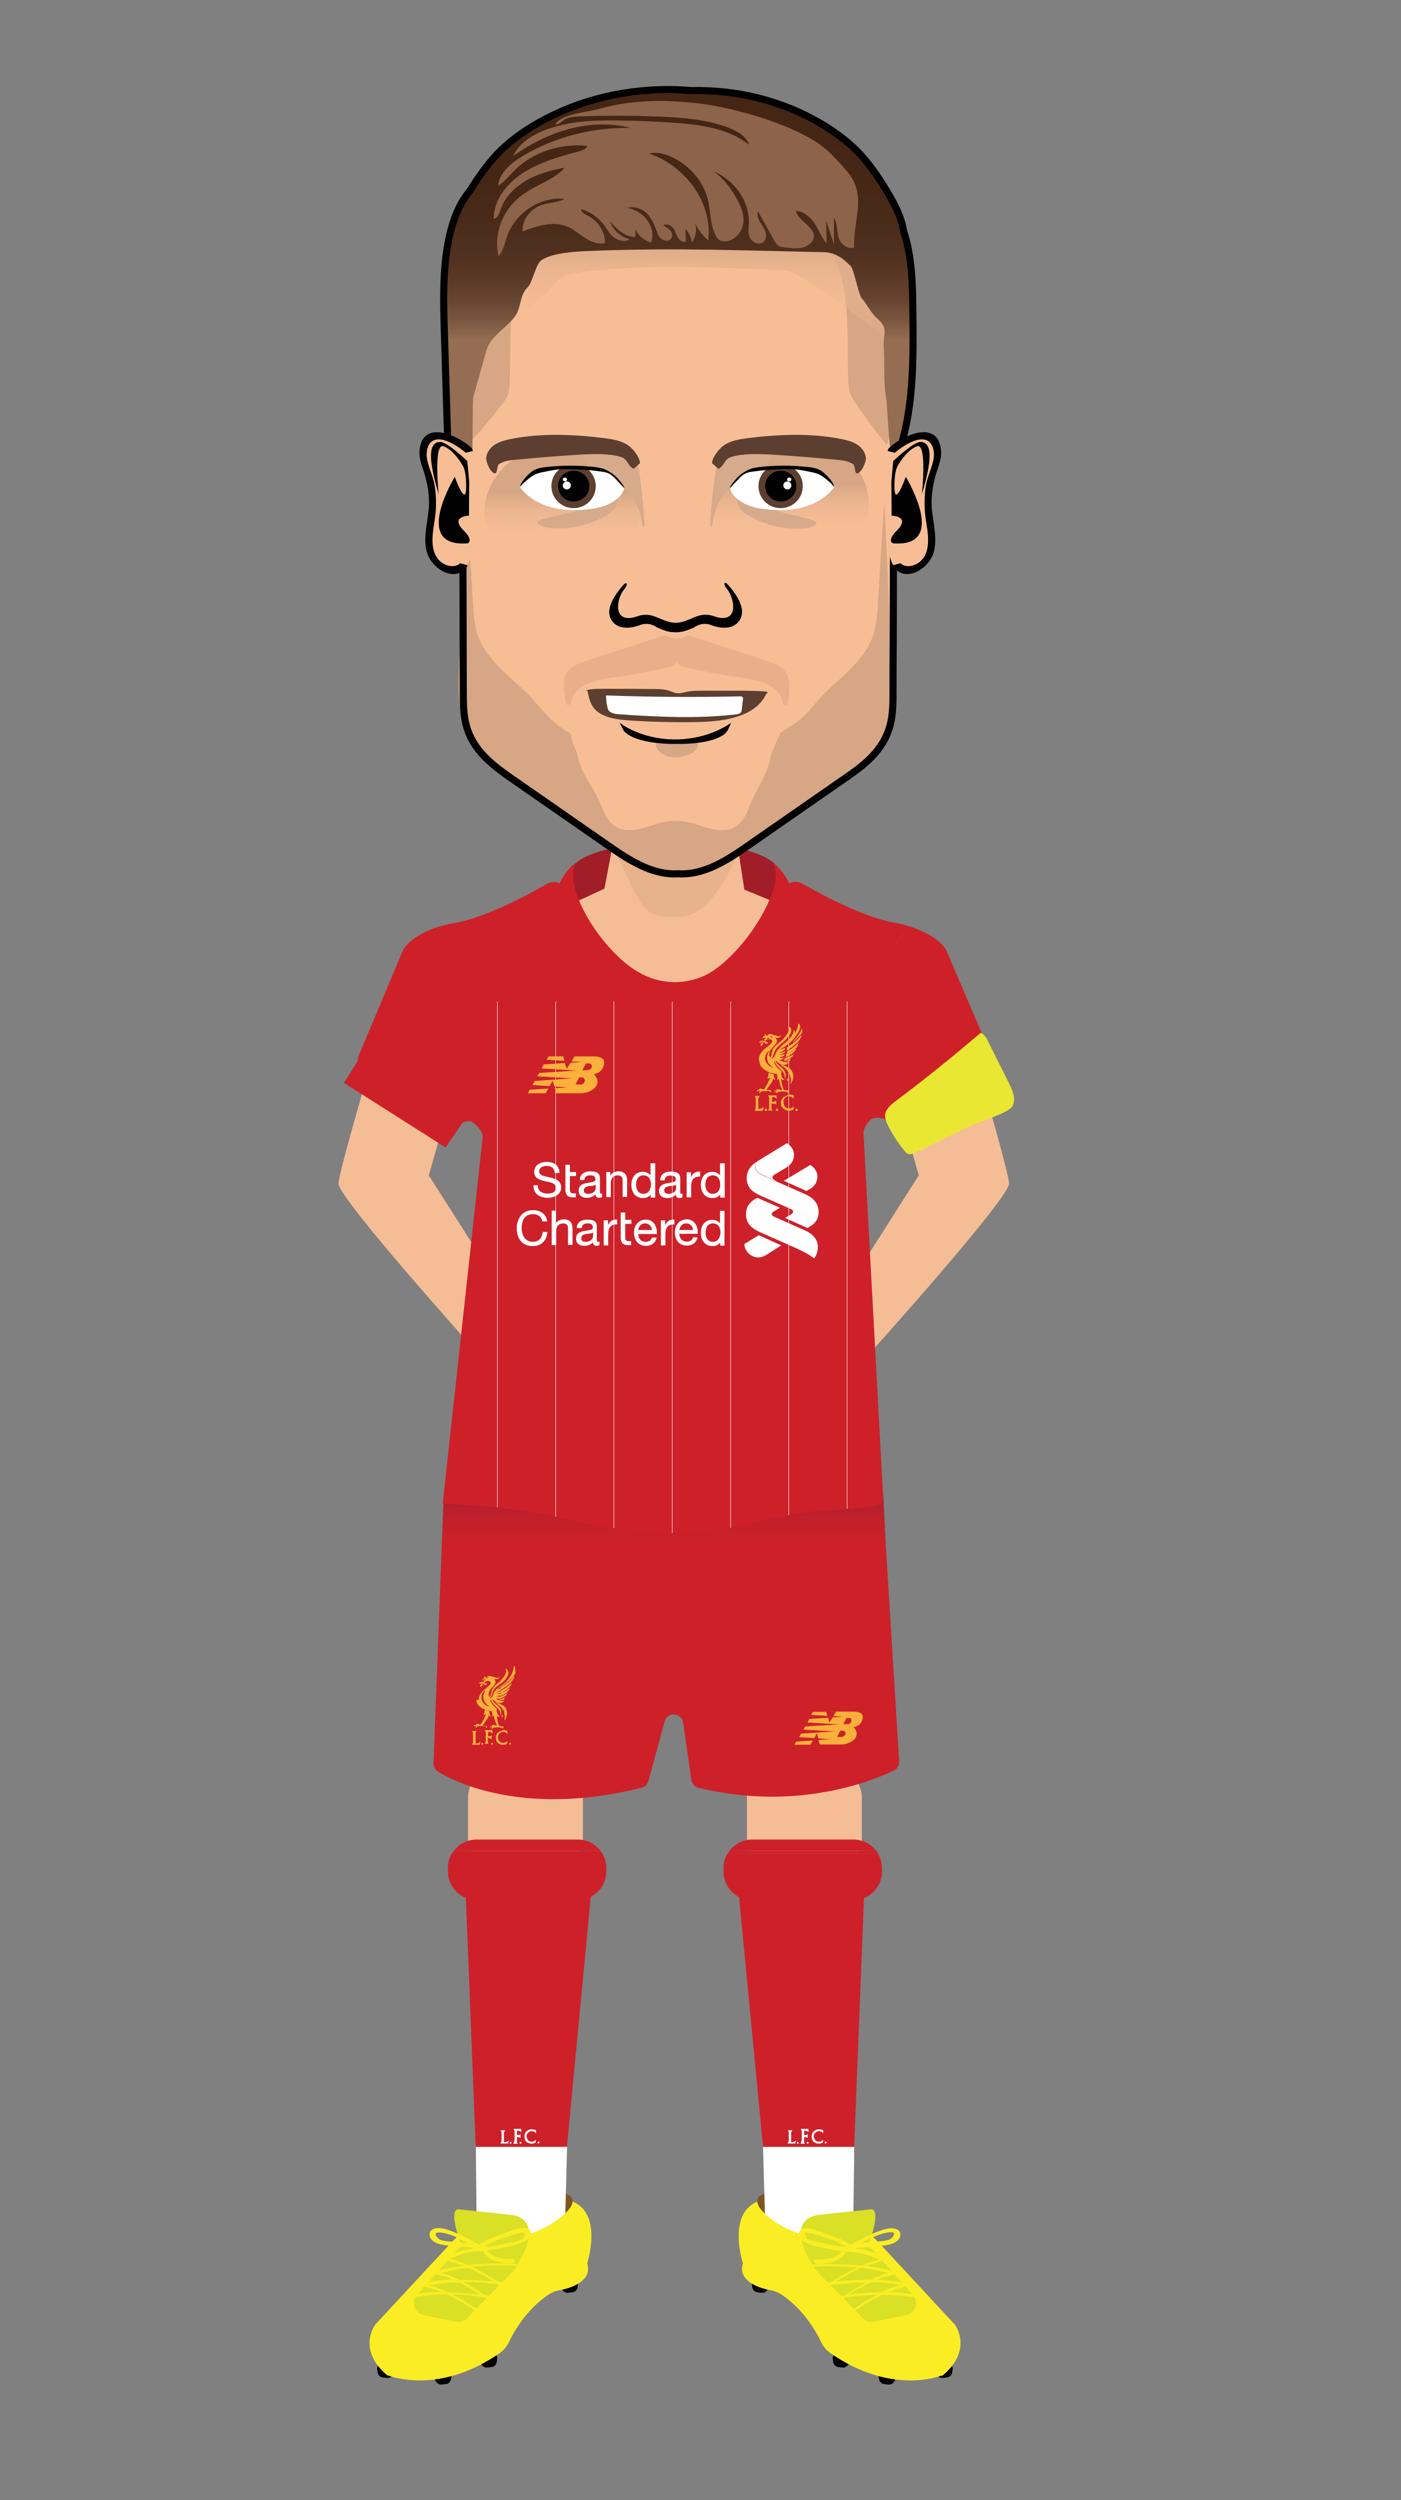 <?xml version="1.0" encoding="utf-8"?>
<!-- Generator: Adobe Illustrator 23.0.4, SVG Export Plug-In . SVG Version: 6.00 Build 0)  -->
<svg version="1.1" id="Layer_1" xmlns="http://www.w3.org/2000/svg" xmlns:xlink="http://www.w3.org/1999/xlink" x="0px" y="0px"
	 viewBox="0 0 592.7 1057" style="enable-background:new 0 0 592.7 1057;" xml:space="preserve">
<rect x="0" y="0" width="592.7" height="1057" fill="#808080" stroke="none"/>
<style type="text/css">
	.st0{fill:#A11D27;}
	.st1{fill:#F5BD95;}
	.st2{fill:#E8B28D;}
	.st3{fill:#CE2029;}
	.st4{fill:#F7BE96;}
	.st5{fill:#D6A685;}
	.st6{fill:#010101;}
	.st7{fill:#5C3F30;}
	.st8{fill:#FFFFFF;}
	.st9{opacity:0.39;}
	.st10{fill:#CD9B79;}
	.st11{fill:url(#SVGID_1_);}
	.st12{fill:#E12228;}
	.st13{fill:#FAED24;}
	.st14{fill:#7F5421;}
	.st15{fill-rule:evenodd;clip-rule:evenodd;fill:#FBB03B;}
	.st16{fill:#FBB03B;}
	.st17{fill:url(#SVGID_2_);}
	.st18{fill:url(#SVGID_3_);}
	.st19{fill:#8D6449;}
	.st20{fill:url(#SVGID_4_);}
	.st21{fill:url(#SVGID_5_);}
	.st22{fill:url(#SVGID_6_);}
	.st23{fill:#D6AA8B;}
	.st24{fill:none;stroke:#010101;stroke-width:3;stroke-miterlimit:10;}
	.st25{fill:#D9E026;}
	.st26{fill:#EAE732;}
</style>
<path class="st0" d="M329.2,370.2c0.2-0.5,0.3-0.9,0.3-1.4c0-7.1-19.7-12.8-44-12.8c-24.1,0-43.6,5.6-44,12.6l-0.5,0.2l-0.5,8.6
	c0,0,7.7,8.5,8,8.9c0.3,0.3,4.9,3.8,8.5,5.2c3.7,1.4,6.5,3.4,14.1,4.2c7.6,0.9,8,0.9,11.6,1.4c3.6,0.5,33.1-6.2,33.1-6.2l13.6-11.4
	l0.6-4.9v-3.1L329.2,370.2z"/>
<path class="st1" d="M312.3,359c-0.4,2.8-1.8,5.4-3.2,7.8c-2.4,4.1-4.9,8.2-7.9,11.7c-3,3.4-6.6,6.2-10.5,7.2
	c-2.7,0.7-5.4,0.6-8.2,0.4c-3-0.2-6-0.6-8.5-2.6c-2.6-2-4.2-5.5-5.8-8.8c-2.9-6.2-5.9-12.3-8.8-18.5l-3.7,19.5l-12.8,5.9
	c1.8,2.7,38.3,97.3,86.6,0.5l-14.6-6L312.3,359z"/>
<g>
	<path class="st2" d="M273.9,384.9c2.5,2,5.6,2.5,8.5,2.7c2.7,0.2,5.5,0.3,8.2-0.4c3.9-1.1,7.5-3.9,10.5-7.4c3-3.5,5.5-7.8,7.9-12
		c1.4-2.4,2.8-5.1,3.2-8l-0.4-2.7c-13.3-1.5-26.6-2.3-39.9-2.4c-2.4,0-4.7,0-7.1,0.4c-1.9,0.3-3.7,0.9-5.6,1.7l-0.1,0l-0.1,0.3
		c2.9,6.3,5.9,12.7,8.8,19C269.7,379.2,271.4,382.8,273.9,384.9z"/>
</g>
<path class="st3" d="M332,370.1c-1.3-1.9-3-3.8-5-5.5c0.8,1.8,1.2,3.7,1.2,5.6c0,7.4-7.2,21.5-17.2,32.1h0l0,0
	c-3.2,3.4-6.6,6.4-10.2,8.7h0c-9.6,5.7-21.5,5.6-31-0.2l-1.5-0.9c-3-2-5.8-4.4-8.4-7.1l-0.6-0.5h0.1c-2.8-2.9-5.4-6.1-7.6-9.3
	c-6.3-9.1-11.7-21-8.2-28.3c-0.5,0.4-0.9,0.8-1.4,1.2c-4.2,4-6.7,8.7-6.7,13.6c0,12.7,48.7,58.1,48.7,58.1s50.8-45.2,50.8-58.1
	C335.1,376.2,334,373,332,370.1z"/>
<path class="st4" d="M378.6,213.8V92H197.2v122.8l-0.8-1.2c0.1,25.6,0.1,51.2,0.2,76.8c0,5,0,10.2,1.3,15
	c2.8,10.6,10.9,16.9,18.4,22.2c13.4,9.5,26.8,19,40.2,28.5c5.7,4.1,11.5,8.1,17.7,10.7c4.3,1.8,8.8,2.8,13.3,2.5
	c4.5,0.3,9-0.7,13.3-2.5c6.2-2.6,12-6.6,17.7-10.7c13.4-9.5,26.8-19,40.2-28.5c7.5-5.3,15.6-11.6,18.4-22.2c1.3-4.8,1.3-9.9,1.3-15
	c0-7.3,0-14.6,0.1-21.8h0v0c0-18.3,0.1-36.6,0.1-54.9L378.6,213.8z"/>
<g>
	<path class="st5" d="M377.2,278.8c-1-21.7-2-43.4-3-65l-0.3,0.6c-0.8,13-1.6,26.1-2.4,39.1c-0.2,4.1-0.5,8.2-1.3,12.1
		c-2.3,11.1-11.8,18.5-19.8,26c-8,7.5-7.9,10.8-17.3,16.2c-0.7,0.4-2.9,1.9-3.3,2.7c-0.3,0.6-3.7,8.5-3.8,9.2
		c-1.4,8.5-5.7,13-8.8,20.9c-1.3,3.3-2.8,6.6-5.6,8.6c-4.3,3-10,1.7-15,0c-3.5-1.2-7.3-2.4-10.8-2.1c-3.6-0.3-7.3,1-10.8,2.1
		c-4.9,1.6-10.7,3-15,0c-2.8-1.9-4.3-5.3-5.6-8.6c-3.1-8-8.7-13.1-10.1-21.6c-0.1-0.6-1.8-4.6-2.1-5.2c-0.4-0.8-0.4-3.5-1.2-3.9
		c-9.4-5.3-11.6-10.8-19.6-18.3c-8-7.5-17.8-14.9-20.1-26c-0.8-4-1.1-8.1-1.3-12.1c-0.8-13-1.6-26.1-2.4-39.1l-0.3-0.6
		c-1,21.7-2,43.4-3,65c-0.3,6.9-0.6,13.8,0.3,20.6c1,6.8,3.3,13.6,7.6,18.7c2.8,3.3,6.3,5.7,9.8,8.2c16.8,11.8,33.7,23.6,50.5,35.4
		c4.2,2.9,8.4,5.9,13.1,7.6c3.2,1.2,6.7,1.7,10.1,1.6c3.4,0.1,6.8-0.5,10.1-1.6c4.7-1.7,9-4.7,13.1-7.6
		c16.8-11.8,33.7-23.6,50.5-35.4c3.5-2.4,7-4.9,9.8-8.2c4.3-5.1,6.7-11.9,7.6-18.7C377.8,292.7,377.5,285.7,377.2,278.8z"/>
</g>
<g>
	<path class="st5" d="M277.6,313.5c5.5,0.2,11.1,0,16.7,0.3c0.2,0,0.6-0.1,0.8,0c0.2,0.2,0,1.1,0,1.4c0,1.7-1.7,2.9-3.2,3.6
		c-2.1,0.9-4.4,1.5-6.7,1.4s-4.6-0.9-6.3-2.5c-1.1-1-2-3-1.3-4.3"/>
</g>
<path class="st6" d="M285.8,312.6c-15.1,0-23.7-7.1-23.7-7.1l1.8,3.5c5.4,6,22.1,5.5,22.1,5.5c1.6,0,13.6,0.3,19.7-3.6
	c1.2-0.7,2.1-1.9,2.6-3.1l1-2.2C309.3,305.4,300.8,312.5,285.8,312.6z"/>
<path class="st6" d="M308,247.2c-1.6-1.8-2.2-0.3-0.6,1.6c3,3.4,5.3,13.4-2.7,12.4c-1.6-0.2-3.1-1-4.7-1.2c-5-0.8-8,2.5-12.8,3.2
	c-0.5,0.1-0.9,0.1-1.3,0.1c-0.4,0-0.9,0-1.3-0.1c-4.8-0.6-7.8-3.9-12.8-3.2c-1.6,0.2-3.1,1-4.7,1.2c-8,1.1-6-8.7-3-12.1
	c1.6-1.8,1.3-3.6-0.4-1.8c-3.4,3.9-9.1,11.4-3.8,16.3c1.9,1.7,4.4,1.9,6.7,1.7c1.2-0.2,2.4-0.4,3.5-0.8c2.7-1.2,5.4-1,7.9,0.8
	c1.7,0.6,3.1,1.4,4.8,1.7c0.4,0.1,0.9,0.2,1.3,0.2v0c0.6,0,1.1,0.1,1.7,0.1c0.6,0,1.1,0,1.7-0.1v0c0.4-0.1,0.9-0.1,1.3-0.2
	c1.8-0.4,3.2-1.1,4.8-1.7c2.5-1.8,5.2-2,7.9-0.8c1.2,0.4,2.3,0.7,3.5,0.8c2.3,0.2,4.9,0,6.7-1.7C317.1,258.6,311.4,251.1,308,247.2z
	"/>
<g>
	<path class="st7" d="M248,291.8c2.3-0.6,4.8-0.6,7.3-0.6c7.4,0,14.8,0,22.2,0.1c1.6,0,3.3,0.1,4.8,0.5c1.6,0.4,3.1,1.3,4.8,1.3
		c1.1,0,2.2-0.4,3.3-0.6c2.3-0.5,4.7-0.5,7-0.5c4.1,0,8.3,0,12.4,0c4.6,0,9.2,0,13.7,0.3c0.5,0,1.2,0.2,1.3,0.6
		c0,0.1-0.6,0.4-0.7,0.5c-2.1,4.7-6.8,8-12.7,9.7c-5.8,1.8-12.1,2.1-18.4,2.2c-8.8,0.1-17.6-0.1-26.4-0.7c-2.7-0.2-5.5-0.4-8.1-1.1
		s-5.1-1.8-6.8-3.6c-2-2.2-2.6-5-3.1-7.7"/>
</g>
<g>
	<path class="st8" d="M256.5,294c18.8,0.7,37.6,0.8,56.4,0.4c0.3,0,0.7,0,1,0.1c0.5,0.3,0.5,0.8,0.4,1.3c-0.2,1.4-0.3,2.8-0.5,4.2
		c0,0.5-0.1,0.9-0.5,1.3c-0.5,0.5-1.2,0.6-1.9,0.7c-16.2,1.9-32.7,1.1-49.1,0c-1.7-0.1-3.7-0.4-4.7-1.5c-0.3-0.4-0.5-0.9-0.6-1.4
		c-0.4-1.6-0.6-3.2-0.6-4.8"/>
</g>
<g>
	<path class="st5" d="M225.4,104.9c-5.8,8.4-8.2,18.3-9,28.1s-0.3,19.6-0.8,29.5c-0.1,1.4-0.2,2.9-0.7,4.3c-0.6,1.6-1.7,3.1-2.8,4.5
		c-4.7,6.1-9.7,11.9-15,17.6c-1.7-2.3-1.9-5.2-1.9-8c-0.3-11.4-0.5-22.8-0.6-34.1c0-6-0.1-11.9,0.6-17.9c0.5-3.9,1.3-7.9,3.5-11.3
		c1.8-2.8,4.5-5.1,7.4-7.1c5.5-3.8,11.8-6.6,18.5-8.3c1,0.2,1,1.7,0,1.9"/>
</g>
<g>
	<path class="st5" d="M350.4,103.9c5.1,8.4,7.1,18.3,7.8,28.1c0.7,9.8,0.2,19.6,0.7,29.5c0.1,1.4,0.2,2.9,0.6,4.3
		c0.5,1.6,1.5,3.1,2.4,4.5c4.1,6.1,8.5,11.9,13.1,17.6c1.5-2.3,1.6-5.2,1.7-8c0.3-11.4,0.5-22.8,0.5-34.1c0-6,0.1-11.9-0.6-17.9
		c-0.4-3.9-1.1-7.9-3.1-11.3c-1.6-2.8-4-5.1-6.5-7.1c-4.8-3.8-10.3-6.6-16.1-8.3c-0.8,0.2-0.8,1.7,0,1.9"/>
</g>
<g class="st9">
	<path class="st10" d="M332,283.6c-2-2.3-5.5-3.5-8.7-4.6c-10.8-3.5-21.7-7.1-32.5-10.6c-0.6,0.8-2.4,1.5-4.6,1.5s-4-0.6-4.6-1.5
		c-10.8,3.5-21.7,7.1-32.5,10.6c-3.3,1.1-6.8,2.3-8.7,4.6c-2.4,2.7-2,6.3-1.6,9.6c0.1,1.1,0.3,2.3,0.4,3.4c0.1,0.6,0.3,1.3,1.1,1.4
		c1,0.1,1.4-1,1.5-1.8c0.5-3.3,3.8-6,7.6-7.5c3.8-1.5,8-2,12.2-2.6c7.1-1,14.2-2.4,21.2-4c1-0.2,2-0.5,2.7-1.1
		c0.5-0.4,0.7-1,0.8-1.5c0.1,0.6,0.3,1.1,0.8,1.5c0.7,0.6,1.7,0.8,2.7,1.1c7,1.6,14,2.9,21.2,4c4.2,0.6,8.4,1.1,12.2,2.6
		c3.8,1.5,7.1,4.2,7.6,7.5c0.1,0.8,0.5,1.9,1.5,1.8c0.8-0.1,1-0.8,1.1-1.4c0.1-1.1,0.3-2.3,0.4-3.4C334,290,334.3,286.4,332,283.6z"
		/>
</g>
<path class="st6" d="M191,1004.7l-0.2,1.2c-0.2,1.1-1.1,1.9-2.2,2l-1.7,0.2c-1,0.1-2-0.4-2.5-1.3l-0.2-0.4c-0.7-1.3-0.2-2.9,1.1-3.5
	l2.1-1C189.3,1001.1,191.3,1002.7,191,1004.7z"/>
<path class="st6" d="M371.7,1004.7l0.2,1.2c0.2,1.1,1.1,1.9,2.2,2l1.7,0.2c1,0.1,2-0.4,2.5-1.3l0.2-0.4c0.7-1.3,0.2-2.9-1.1-3.5
	l-2.1-1C373.3,1001.1,371.3,1002.7,371.7,1004.7z"/>
<path class="st6" d="M244.5,965.9l-0.2,1.2c-0.2,1.1-1.1,1.9-2.2,2l-1.7,0.2c-1,0.1-2-0.4-2.5-1.3l-0.2-0.4
	c-0.7-1.3-0.2-2.9,1.1-3.5l2.1-1C242.9,962.3,244.9,963.9,244.5,965.9z"/>
<path class="st6" d="M159.6,1001.9l0.2,1.2c0.2,1.1,1.1,1.9,2.2,2l1.7,0.2c1,0.1,2-0.4,2.5-1.3l0.2-0.4c0.7-1.3,0.2-2.9-1.1-3.5
	l-2.1-1C161.3,998.3,159.2,999.9,159.6,1001.9z"/>
<path class="st6" d="M210.3,997.5l-0.2,1.2c-0.2,1.1-1.1,1.9-2.2,2l-1.7,0.2c-1,0.1-2-0.4-2.5-1.3l-0.2-0.4
	c-0.7-1.3-0.2-2.9,1.1-3.5l2.1-1C208.6,993.9,210.7,995.5,210.3,997.5z"/>
<path class="st6" d="M318.1,965.9l0.2,1.2c0.2,1.1,1.1,1.9,2.2,2l1.7,0.2c1,0.1,2-0.4,2.5-1.3l0.2-0.4c0.7-1.3,0.2-2.9-1.1-3.5
	l-2.1-1C319.8,962.3,317.7,963.9,318.1,965.9z"/>
<path class="st6" d="M403,1001.9l-0.2,1.2c-0.2,1.1-1.1,1.9-2.2,2l-1.7,0.2c-1,0.1-2-0.4-2.5-1.3l-0.2-0.4c-0.7-1.3-0.2-2.9,1.1-3.5
	l2.1-1C401.3,998.3,403.4,999.9,403,1001.9z"/>
<path class="st6" d="M352.3,997.5l0.2,1.2c0.2,1.1,1.1,1.9,2.2,2l1.7,0.2c1,0.1,2-0.4,2.5-1.3l0.2-0.4c0.7-1.3,0.2-2.9-1.1-3.5
	l-2.1-1C354,993.9,352,995.5,352.3,997.5z"/>
<g>
	<path class="st1" d="M234.6,788.9H210c-6.6,0-12-5.4-12-12v-17c0-6.6,5.4-12,12-12h24.6c6.6,0,12,5.4,12,12v17
		C246.6,783.5,241.2,788.9,234.6,788.9z"/>
</g>
<g>
	<path class="st1" d="M352.7,788.9H328c-6.6,0-12-5.4-12-12v-17c0-6.6,5.4-12,12-12h24.6c6.6,0,12,5.4,12,12v17
		C364.7,783.5,359.3,788.9,352.7,788.9z"/>
</g>
<g>
	<path class="st1" d="M157.4,448c0,0-13.8,46.4-14.2,52.3c-0.4,5.9,58.2,71,58.2,71l2.8-38.6l-22.8-35.8l6.9-24.3L157.4,448z"/>
</g>
<g>
	<path class="st1" d="M412.7,448c0,0,13.8,46.4,14.2,52.3s-58.2,71-58.2,71l-2.8-38.6l22.8-35.8l-6.9-24.3L412.7,448z"/>
</g>
<path class="st3" d="M369.6,631l-88,15.7c-0.5,0.1-0.9,0.1-1.4,0L192.3,631c-2.4-0.4-4.6,1.4-4.7,3.8l-4.2,110.6
	c-0.1,1.4,0.7,2.8,1.9,3.6c7.6,4.6,36.9,19.1,86.1,6.8c1.4-0.4,2.5-1.4,2.9-2.8l6.9-25.3c0.5-1.7,2-2.9,3.8-2.9h0c2,0,3.7,1.4,4,3.4
	l3.5,24.3c0.2,1.6,1.4,2.9,3,3.3c41.8,10.2,73.9-3.1,82.7-7.3c1.4-0.7,2.3-2.2,2.2-3.8l-6.8-109.9C373.7,632.3,372,630.6,369.6,631z
	"/>
<linearGradient id="SVGID_1_" gradientUnits="userSpaceOnUse" x1="281.024" y1="622.905" x2="281.024" y2="655.332">
	<stop  offset="0" style="stop-color:#951A35"/>
	<stop  offset="1" style="stop-color:#BE2328;stop-opacity:0"/>
</linearGradient>
<polygon class="st11" points="373.7,631.6 187.7,634.8 186.5,666.1 375.6,663.6 "/>
<g>
	<path class="st3" d="M419.4,446.2l-19-44.3c-0.2-0.4-0.4-0.8-0.6-1.1c-3.7-4.9-10.4-7.7-15.1-9.2c-20.3,22.9-18.3,65.3-16.6,81.9
		c2.4-1.6,5.8-1.4,8,1.3l1.2,1.6c2,2.5,5.7,3,8.2,1.1l32-24.1C419.7,451.6,420.5,448.7,419.4,446.2z"/>
</g>
<g>
	<path class="st3" d="M186,391.6c-4.6,1.5-11.3,4.3-14.9,9.1c-0.3,0.4-0.5,0.8-0.7,1.2l-18.6,44.3c-0.4,1-0.5,2-0.4,3l38.3,29.3
		c1.5-0.2,2.9-1,3.9-2.2c2.2-2.8,5.8-2.8,8.2-1.1C207.5,445.3,190.4,402,186,391.6z"/>
</g>
<g>
	<polygon class="st12" points="151.7,450.7 188.1,478.5 188.1,478.5 151.7,450.7 	"/>
</g>
<path class="st13" d="M371.3,947.6c0.2,0.2,0.4,0.4,0.5,0.5l32.1,34.6c0,0,8,10.4-4.9,21.4c-0.3,0.3-0.9,0.2-1.3,0.4
	c-3.5,1.2-22.8,6.7-46.4-9.7c-1.7-1.2-3-2.8-3.9-4.6c-2.1-4.5-7.3-13.7-16.7-20.1c-1.4-0.9-3-1.6-4.7-1.9
	c-3.8-0.6-14.2-3.5-11.7-11.3c0,0-9.2-28.1,14-27.3c1.4,0,21.4,4.9,29.1,6.8c2,0.5,3.8,1.5,5.3,2.9L371.3,947.6z"/>
<g>
	<path class="st14" d="M327.7,927.4c-2.9-0.7-6,0.1-7,1.8c-0.7,1.3-0.2,2.9,0.8,4.3c1,1.4,2.5,2.7,4.1,3.9c3.7,2.9,7.7,5.6,12.4,7.6
		c0.2,0.1,0.5,0.2,0.7,0.2c0.3,0,0.4-0.2,0.5-0.4c1.6-2.9,0.8-6.6-2.2-9.6c-0.9-0.9-2-1.8-3-2.7c-2.1-1.7-3.9-3.6-5.6-5.5"/>
</g>
<path class="st13" d="M191.4,947.6c-0.2,0.2-0.4,0.4-0.5,0.5l-32.1,34.6c0,0-8,10.4,4.9,21.4c0.3,0.3,0.9,0.2,1.3,0.4
	c3.5,1.2,22.8,6.7,46.4-9.7c1.7-1.2,3-2.8,3.9-4.6c2.1-4.5,7.3-13.7,16.7-20.1c1.4-0.9,3-1.6,4.7-1.9c3.8-0.6,14.2-3.5,11.7-11.3
	c0,0,9.2-28.1-14-27.3c-1.4,0-21.4,4.9-29.1,6.8c-2,0.5-3.8,1.5-5.3,2.9L191.4,947.6z"/>
<g>
	<path class="st14" d="M234.9,927.4c2.9-0.7,6,0.1,7,1.8c0.7,1.3,0.2,2.9-0.8,4.3c-1,1.4-2.5,2.7-4.1,3.9c-3.7,2.9-7.7,5.6-12.4,7.6
		c-0.2,0.1-0.5,0.2-0.7,0.2c-0.3,0-0.4-0.2-0.5-0.4c-1.6-2.9-0.8-6.6,2.2-9.6c0.9-0.9,2-1.8,3-2.7c2.1-1.7,3.9-3.6,5.6-5.5"/>
</g>
<g>
	<path class="st3" d="M384.7,391.6c-2.9-0.9-4.9-1.3-4.9-1.3c-12.3-1.7-29.4-10.5-40.3-16.7c-4.3-2.5-9.6,1.1-8.8,6l0.2,1.2
		c0.4,2.9-1.2,5.6-4,6.5L304.3,414c-7.8,12.9-19.9,15.6-21.1,15.1l-39.3-41.7c-2.7-1-4.3-3.7-3.9-6.5l0.2-1.2c0.7-4.9-4.5-8.5-8.8-6
		c-10.9,6.2-28,15-40.3,16.7c0,0-2.1,0.4-5.1,1.3c4.4,10.4,19.5,52.7,13.7,82.6c1.6,1.1,4.8,4,4.5,6.4l-16.9,154.9h0.3
		c11.8,0.7,23.5,1.5,35.1,3.4c15.3,2.4,30.4,6.6,45.8,8.3c14.6,1.6,29.4,1,43.7-1.9c10-2,19.8-5,29.9-6.2c9.8-1.2,19.8-0.7,29.3-3
		c1.1-0.3,2.3-0.8,2.3-1.9l-8.4-155.4c-0.1-2.3,3-5.9,4.6-6.9C368.4,455.2,364.4,414.4,384.7,391.6z"/>
</g>
<rect x="284.3" y="423.4" class="st8" width="0.2" height="224.7"/>
<rect x="309" y="423.4" class="st8" width="0.2" height="222.5"/>
<rect x="333.6" y="423.4" class="st8" width="0.2" height="217.1"/>
<rect x="358.3" y="423.4" class="st8" width="0.2" height="214.5"/>
<rect x="259.6" y="423.4" class="st8" width="0.2" height="222.6"/>
<rect x="235" y="423.4" class="st8" width="0.2" height="217.8"/>
<rect x="210.3" y="423.4" class="st8" width="0.2" height="213.9"/>
<path class="st15" d="M356.1,734.3c0.8,0,1.5-0.7,1.6-1.4c0.1-0.6-0.4-1.2-1-1.2c-0.4,0-0.8,0-1.2,0c-0.5,0.8-0.9,1.7-1.3,2.6
	C355,734.3,355.4,734.3,356.1,734.3z M356.8,728.9c0.4-0.9,0.9-1.7,1.3-2.6c0.6,0,0.8,0,1.2,0c0.6,0,0.9,0.5,0.9,0.9
	c0.1,0.5-0.2,0.9-0.4,1.2C359.2,729.1,357.9,728.9,356.8,728.9z M343.9,723.7h5.6l0.5,1.7l-6.8-0.4L343.9,723.7z M350.8,728.3
	l1.4-2.2l4.3-0.4l-3.9-0.2l1.1-1.9c0,0,2.8,0,7.1,0c4.3,0,4.4,1.8,4.1,3.1c-0.3,1.3-0.9,2.2-1.9,2.8c-1,0.6-2,0.7-2,0.7
	c0.8,0.5,1.5,1.9,1.4,2.8c-0.1,0.9-0.1,1.8-1.8,3c-1.6,1.2-4,1.5-4,1.5h-9.8l-0.5-1.9l4.8-0.3l-4.9-0.4l-0.6-2.2l-1.1,2.1l-6.4-0.4
	l0.8-1.5l14.2-0.9l-13.2-0.8l0.7-1.3l14.3-0.9l-13.3-0.8l0.8-1.5l8-0.5L350.8,728.3z M343.9,735.8l-1,1.8h-6.8l0.7-1.3L343.9,735.8z
	"/>
<path class="st3" d="M325.7,937.6c0,0,23.8,21.8,34.5-0.4l5.5-139.7l-53.6-1.4L325.7,937.6z"/>
<path class="st3" d="M202.4,937.2c10.7,22.2,34.6,0.3,34.6,0.3L250.2,799L197,800L202.4,937.2z"/>
<polygon class="st8" points="238.9,946.1 201.7,946.1 201.3,907.6 239.9,907.6 "/>
<g>
	<path class="st8" d="M243.7,504.5h-1.3c-0.9,0-1.3-0.6-1.3-1.4v-5.9h2.6v-1.7h-2.6v-3.1h-1.9V503c0,2.2,1.1,3.2,3.1,3.2h1.3V504.5z
		"/>
	<path class="st8" d="M225.7,501.2L225.7,501.2c0,3.9,3.1,5.2,6,5.2c2.8,0,5.7-1.4,5.7-4.4c0-2.9-2.4-3.7-4.7-4.2l-0.8-0.2
		c-2-0.4-3.8-0.8-3.8-2.3c0-2.1,2.2-2.4,3.1-2.4c2.1,0,3.3,1,3.5,2.9l0,0.1h2l0-0.1c-0.1-2.9-2.1-4.6-5.4-4.6
		c-2.6,0-5.3,1.3-5.3,4.3c0,2.6,2.2,3.3,4.7,3.9l0.5,0.1c2.1,0.4,4,0.9,4,2.6c0,2.2-2.2,2.5-3.6,2.5c-1.1,0-2.1-0.3-2.9-0.8
		c-0.8-0.6-1.2-1.5-1.2-2.6v-0.1H225.7z"/>
	<path class="st8" d="M248.9,504.7c-0.6,0-1.9-0.1-1.9-1.4c0-1.3,1-1.6,2-1.8c0.3-0.1,0.6-0.1,0.9-0.1c0.8-0.1,1.6-0.2,2.1-0.5
		c0,0,0,0,0,0v1.6C252,503.3,251.1,504.7,248.9,504.7 M254.9,504.5l-0.1,0c-0.2,0.1-0.4,0.1-0.5,0.1c-0.4,0-0.5-0.2-0.5-1.1v-5.4
		c0-2-1.3-2.9-4-2.9c-1.6,0-4.4,0.5-4.5,3.6l0,0.1h1.9l0-0.1c0.1-1.3,0.9-1.9,2.5-1.9c1.5,0,2.2,0.5,2.2,1.7c0,0.9-1,1.1-2.3,1.3
		c-0.4,0.1-0.8,0.1-1.2,0.2c-1.8,0.3-3.6,0.9-3.6,3.3c0,1.9,1.3,3,3.5,3c1.5,0,2.7-0.5,3.6-1.5c0.1,1.2,0.8,1.5,1.5,1.5
		c0.5,0,0.9-0.1,1.3-0.3l0,0V504.5z"/>
	<path class="st8" d="M256.5,495.5v10.6h1.9v-6c0-2,1.1-3.2,3-3.2c1.3,0,2,0.8,2,2v7.1h1.9v-6.9c0-2.6-1.2-3.9-3.7-3.9
		c-1.5,0-2.6,0.6-3.4,1.8v-1.5H256.5z"/>
	<path class="st8" d="M272.2,504.7c-2.2,0-3.1-1.9-3.1-3.8c0-1.2,0.3-4,3.1-4c3,0,3.2,3,3.2,3.9
		C275.3,502.7,274.5,504.7,272.2,504.7 M275.2,491.6v5.3c-0.8-1.1-2.2-1.5-3.3-1.5c-2.9,0-4.8,2.2-4.8,5.5c0,1.5,0.4,2.9,1.2,3.9
		c0.9,1.1,2.1,1.7,3.7,1.7c1.5,0,2.7-0.6,3.3-1.5v1.3h1.9v-14.5H275.2z"/>
	<path class="st8" d="M282.9,504.7c-0.6,0-1.9-0.1-1.9-1.4c0-1.3,1-1.6,2-1.8c0.3-0.1,0.6-0.1,0.9-0.1c0.8-0.1,1.6-0.2,2.1-0.5
		c0,0,0,0,0,0v1.6C286,503.3,285.2,504.7,282.9,504.7 M288.9,504.6l-0.1,0c-0.2,0.1-0.4,0.1-0.5,0.1c-0.5,0-0.5-0.2-0.5-1.1v-5.4
		c0-2-1.3-2.9-4-2.9c-1.6,0-4.4,0.5-4.5,3.6l0,0.1h1.9l0-0.1c0.1-1.3,0.9-1.9,2.5-1.9c1.5,0,2.2,0.5,2.2,1.7c0,0.9-1,1.1-2.3,1.3
		c-0.4,0.1-0.8,0.1-1.2,0.2c-1.8,0.3-3.6,0.9-3.6,3.3c0,1.9,1.3,3,3.5,3c1.5,0,2.7-0.5,3.6-1.5c0.1,1.2,0.8,1.5,1.5,1.5
		c0.5,0,0.9-0.1,1.3-0.3l0,0V504.6z"/>
	<path class="st8" d="M296.2,495.3L296.2,495.3c-1.8-0.1-3,0.6-3.9,2.3v-2h-1.8v10.6h1.9v-4.7c0-2.8,1.2-4.1,3.7-4.1h0.1V495.3z"/>
	<path class="st8" d="M301.6,504.7c-2.2,0-3.2-1.9-3.2-3.8c0-1.2,0.3-4,3.1-4c3,0,3.2,3,3.2,3.9
		C304.7,502.7,303.9,504.7,301.6,504.7 M304.6,491.6v5.3c-0.8-1.1-2.2-1.5-3.3-1.5c-2.9,0-4.8,2.2-4.8,5.5c0,1.5,0.4,2.9,1.2,3.9
		c0.9,1.1,2.1,1.7,3.7,1.7c1.5,0,2.7-0.6,3.3-1.5v1.3h1.9v-14.5H304.6z"/>
	<path class="st8" d="M229.6,520.8L229.6,520.8c-0.2,2.6-1.8,4.2-4.1,4.2c-1.6,0-2.8-0.6-3.7-1.8c-0.7-1-1.1-2.5-1.1-4.2
		c0-1.6,0.4-3,1.1-4c0.8-1.1,2.1-1.7,3.7-1.7c2.1,0,3.6,1.1,3.9,3l0,0.1h2.1l0-0.1c-0.2-1.5-0.9-2.7-2-3.5c-1.1-0.8-2.4-1.2-4-1.2
		c-2.1,0-3.9,0.8-5.1,2.2c-1.1,1.4-1.8,3.3-1.8,5.4c0,4.7,2.6,7.6,6.7,7.6c1.8,0,3.3-0.5,4.4-1.6c1.1-1,1.7-2.5,1.9-4.3l0-0.1H229.6
		z"/>
	<path class="st8" d="M233.4,511.8v14.6h1.9v-6c0-2,1.1-3.2,3-3.2c1.3,0,2,0.8,2,2v7.1h1.9v-6.9c0-2.6-1.2-3.9-3.7-3.9
		c-1.1,0-2.6,0.4-3.3,1.6v-5.3H233.4z"/>
	<path class="st8" d="M247.8,525c-0.6,0-1.9-0.1-1.9-1.5c0-1.3,1-1.6,2-1.8c0.3-0.1,0.6-0.1,0.9-0.1c0.8-0.1,1.6-0.2,2.1-0.5
		c0,0,0,0,0,0v1.6C250.9,523.5,250,525,247.8,525 M246.1,519.2L246.1,519.2c0.1-1.4,0.9-2,2.5-2c1.5,0,2.2,0.5,2.2,1.7
		c0,1-1,1.1-2.3,1.3c-0.4,0.1-0.8,0.1-1.2,0.2c-1.8,0.3-3.6,0.9-3.6,3.3c0,1.9,1.3,3,3.5,3c1.5,0,2.7-0.5,3.6-1.5
		c0.1,1.2,0.9,1.5,1.5,1.5c0.5,0,0.9-0.1,1.3-0.3l0,0v-1.5l-0.1,0c-0.2,0.1-0.4,0.1-0.5,0.1c-0.4,0-0.5-0.2-0.5-1.1v-5.4
		c0-2-1.3-2.9-4-2.9c-1.6,0-4.4,0.5-4.5,3.5l0,0.1H246.1z"/>
	<path class="st8" d="M301.6,525c-2.2,0-3.1-1.9-3.1-3.8c0-1.2,0.3-4,3.1-4c3,0,3.2,3,3.2,3.9C304.7,523,303.9,525,301.6,525
		 M306.5,526.4v-14.5h-1.9v5.3c-0.8-1.1-2.2-1.5-3.3-1.5c-2.9,0-4.8,2.2-4.8,5.5c0,1.5,0.4,2.9,1.2,3.9c0.9,1.1,2.1,1.7,3.7,1.7
		c1.5,0,2.7-0.6,3.3-1.5v1.3H306.5z"/>
	<path class="st8" d="M272.9,517.2c1.6,0,2.8,1.2,2.9,2.8H270C270.2,518.6,271.1,517.2,272.9,517.2 M275.8,523.1
		c-0.3,1.2-1.2,1.9-2.6,1.9c-1,0-1.8-0.3-2.3-0.9c-0.6-0.6-0.9-1.4-0.8-2.4h7.7h0.1l0-0.1c0.1-1.9-0.5-3.7-1.5-4.7
		c-0.8-0.9-1.9-1.3-3.2-1.3c-2.9,0-5,2.3-5,5.5c0.1,3.5,2,5.6,5.1,5.6c2.4,0,4-1.3,4.5-3.5H275.8z"/>
	<path class="st8" d="M290.3,517.2c1.6,0,2.8,1.2,2.9,2.8h-5.8C287.6,518.6,288.5,517.2,290.3,517.2 M293.2,523.1
		c-0.3,1.2-1.2,1.8-2.6,1.8c-1,0-1.8-0.3-2.3-0.9c-0.6-0.6-0.9-1.4-0.9-2.4h7.7h0.1l0-0.1c0.1-1.9-0.5-3.7-1.5-4.7
		c-0.8-0.9-1.9-1.3-3.2-1.3c-2.9,0-5,2.3-5,5.5c0.1,3.5,2,5.6,5.1,5.6c2.4,0,4-1.3,4.5-3.5H293.2z"/>
	<path class="st8" d="M257.3,526.4v-4.7c0-2.8,1.2-4.1,3.7-4.1h0.1v-2l-0.1,0c-1.8-0.1-2.9,0.6-3.8,2.3v-2h-1.8v10.6H257.3z"/>
	<path class="st8" d="M281.5,526.4v-4.7c0-2.8,1.2-4.1,3.7-4.1h0.1v-2h-0.1c-1.8-0.1-2.9,0.6-3.8,2.3v-2h-1.8v10.6H281.5z"/>
	<path class="st8" d="M267.1,524.7h-1.3c-0.9,0-1.3-0.6-1.3-1.4v-5.9h2.6v-1.7h-2.6v-3.1h-1.9v10.6c0,2.3,1.1,3.2,3.1,3.2h1.3V524.7
		z"/>
	<path class="st8" d="M324.4,530.4c-1.3,0.8-2.4,1.2-3.6,1.2c-3.1,0-5.8-2.6-5.9-5.7l6.1-3.7l9.5,4.3L324.4,530.4z"/>
	<path class="st8" d="M328,514.7l-4.5-2c-2-0.9-4-1.7-4-3.9c0-1.2,0.4-1.8,0.9-2.4l9.6,4.2l-2.4,1.4c-0.7,0.4-1.1,0.8-1.1,1.3
		C326.5,513.8,327.2,514.3,328,514.7"/>
	<path class="st8" d="M332.5,493.7l-4.7,2.8c-0.4,0.2-1,0.7-1,1.3c0,0.7,1.1,1.2,2,1.7l-5.8-2.6c-1.7-0.8-3.4-1.6-3.4-3.7
		c0-0.9,0.3-1.6,0.7-2.2l12.6-7.7c1.5,0.9,3,2.6,3,4.9C335.9,490.7,334.6,492.4,332.5,493.7"/>
	<path class="st8" d="M342.4,502.8l-1.2,0.7l-9.6-4.3l11.2-6.7c1.5,0.9,3,2.6,3,4.9C345.8,499.8,344.6,501.6,342.4,502.8"/>
	<path class="st8" d="M334.3,511l5.7,2.5c2.1,1,2.8,2.1,2.8,3.5c0,0.8-0.5,1.6-1.1,2.2l-9.6-4.3l1.6-0.9c1.4-0.8,1.8-1.2,1.8-1.7
		C335.5,511.7,335.2,511.4,334.3,511"/>
	<path class="st8" d="M344.4,532c-2.4-1.9-5-3.1-8.2-4.6l-14.5-6.4c-3.7-1.6-6.1-3.8-6.1-7.5c0-3.6,1.7-5.3,4-6.7l0.8-0.5
		c-0.6,0.6-0.9,1.2-0.9,2.4c0,2.2,1.9,3,4,3.9l16.9,7.5c2.9,1.3,5.6,3.4,5.6,7.1C346,529.3,345.2,531.1,344.4,532"/>
	<path class="st8" d="M342.7,518.5l-1.1,0.7c0.7-0.6,1.1-1.4,1.1-2.2c0-1.4-0.7-2.5-2.8-3.5l-18.1-8c-3.7-1.6-5.9-3.7-5.9-7.3
		c0-3.3,1.7-5.5,4.3-7.1c-0.4,0.6-0.7,1.3-0.7,2.2c0,2.1,1.7,2.9,3.4,3.7l17.6,7.8c3.2,1.4,5.8,3.6,5.8,7.5
		C346.4,515.2,345,517.1,342.7,518.5"/>
</g>
<path class="st16" d="M216.4,711.5c0-0.1-0.1-0.1-0.1,0c-0.6,0.7-1.3,1.2-2,1.8c-0.7,0.5-1.5,1-2.3,1.4c0.1,0.3,0,0.6-0.1,0.8
	c0,0.1-0.1,0.1-0.1,0.2c0,0,0,0,0.1,0c1.3-0.6,2.6-1.3,3.6-2.4v0c0.2-0.2,0.3-0.3,0.4-0.5C216.1,712.4,216.4,712,216.4,711.5z
	 M217.5,709.1c0-0.1,0.1-0.3,0.1-0.4c0-0.1-0.1-0.1-0.2,0c-1.4,1.9-3.4,3.4-5.4,4.6h0c0,0-0.1,0-0.1,0.1c0,0.1,0,0.1,0.1,0.2
	c0.1,0.3,0,0.6-0.1,0.8c0,0,0,0,0,0c0.6-0.3,1.2-0.7,1.7-1.1h0c1-0.7,2-1.5,2.8-2.4C216.9,710.3,217.3,709.7,217.5,709.1z
	 M207.4,735c0,0,0.1,0,0.1,0c0,0,0.1,0,0.1,0c0.1,0.1,0.2,0.1,0.3,0.2c0,0,0,0,0,0c0,0,0.1,0,0.1-0.1c0-0.4,0-1.2,0-1.4
	c0,0-0.1-0.1-0.1-0.1c-0.1,0.1-0.2,0.2-0.3,0.3c-0.1,0.1-0.2,0.1-0.4,0.1c-0.2,0-0.3,0-0.5,0c-0.1,0-0.2,0-0.2,0c0,0,0-1.6,0-1.8
	c0,0,0,0,0,0c0.1,0,0.3,0,0.4,0c0.2,0,0.3,0,0.5,0.1c0.1,0,0.2,0,0.3,0.1c0.1,0,0.1,0,0.2,0.1c0.2,0.1,0.3,0.1,0.4,0.2c0,0,0,0,0,0
	c0,0,0.1,0,0.1-0.1c0,0,0,0,0-0.1c0-0.2-0.1-0.5-0.1-0.8c0-0.1,0-0.2,0-0.3h-3.2c0,0,0,0.1-0.1,0.1c0.1,0.1,0.2,0.2,0.3,0.3
	c0.1,0.2,0.2,0.5,0.2,0.7c0,0.3,0,3.5,0,3.5c0,0.3-0.1,0.7-0.3,0.9c0,0-0.1,0.1-0.1,0.1c0,0-0.1,0.1-0.1,0.1c0,0,0,0.1,0,0.1h1.7
	c0,0,0-0.1,0-0.1c-0.1-0.1-0.2-0.2-0.2-0.3c-0.1-0.1-0.1-0.3-0.1-0.4v-2C206.9,734.9,207.1,734.9,207.4,735z M201.5,718.9
	c0.1,0.4,0.2,0.9,0.4,1.3c0.1,0.2,0.3,0.5,0.4,0.7l0-0.1c0.6,0.8,1.6,1.4,2.5,1.8c1,0.4,2.1,0.7,3.2,0.8l0,0
	c0.1,0.3,0.2,0.7,0.3,1.1h0c0,0.4,0,0.7-0.1,1.1c0,0,0,0.1,0,0.1c0.2-0.1,0.3-0.2,0.5-0.3c0.1-0.1,0.1-0.2,0.2-0.2c0,0,0,0,0,0
	c0.1,1,0.4,2.1,0.8,3h0c0,0,0,0,0,0c0,0,0,0,0,0c0.1,0.2,0.2,0.5,0.3,0.7c0.1,0.2,0.2,0.3,0.2,0.5c0,0-0.1,0.1-0.2,0.1
	c-0.1,0-0.2,0-0.2,0c-0.2-0.1-0.4-0.2-0.6-0.2c-0.3,0-0.7-0.2-1,0.1c0,0.1,0,0.2,0,0.3c-0.1,0-0.2,0-0.3,0c-0.2,0-0.4,0.1-0.5,0.3
	c0,0.1,0,0.2,0,0.3c0,0.1,0.1,0.1,0.2,0.1c0,0,0,0,0-0.1c0.1-0.3,0.4-0.3,0.7-0.3c0,0,0,0,0,0.1c-0.1,0.1-0.2,0.1-0.2,0.2
	c-0.1,0.1-0.1,0.2-0.1,0.4c0.1,0.1,0.2,0.2,0.3,0.2c0,0,0,0,0.1,0c0-0.1,0-0.2,0.1-0.3c0.3-0.3,0.7-0.3,1.1-0.3
	c0.8-0.1,1.6-0.1,2.4,0.1c0.2,0,0.2,0,0.2,0.1c0.1,0,0.2,0.1,0.3,0.3c0.1,0,0.1,0,0.2-0.1c0.2-0.1,0.3-0.3,0.3-0.5
	c0-0.1,0-0.1-0.1-0.2c-0.3-0.2-0.6-0.2-0.9-0.2c0,0,0,0,0,0c-0.3,0-0.5,0-0.7-0.1c-0.3-0.2-0.3-0.6-0.5-0.8c0-0.1-0.1-0.3-0.1-0.5
	l0,0c-0.3-0.9-0.4-1.9-0.5-2.9c0,0,0-0.1,0,0c0.2,0.2,0.5,0.3,0.8,0.3c0.1,0,0.3,0,0.4-0.1c-0.1-0.1-0.3-0.2-0.4-0.4
	c-0.2-0.2-0.3-0.4-0.5-0.7h0c-0.3-0.7-0.5-1.5-0.3-2.2c-0.3-0.3-0.6-0.5-0.9-0.8c-0.3-0.3-0.5-0.5-0.8-0.8h0c-0.5-0.6-0.9-1.2-1-1.9
	c0-0.1,0-0.1,0-0.2c0-0.1,0-0.2,0-0.3c0,0,0,0,0.1,0c0.1,0.2,0.2,0.5,0.2,0.5c0.1,0.2,0.2,0.4,0.3,0.6c0.3,0.5,0.6,0.9,1,1.3h0
	c0.6,0.6,1.3,1.2,1.9,1.9c0.2,0.3,0.3,0.5,0.5,0.8c0.1,0.3,0.2,0.7,0.2,1.1c0,0,0,0.1,0,0.1c0,0.1,0,0.3,0,0.4c0,0,0,0.1,0.1,0
	c0.1-0.1,0.1-0.2,0.1-0.2c0-0.1,0-0.2,0.1-0.3h0c0.2-1-0.1-2-0.7-2.8c-0.3-0.4-0.6-0.7-0.9-0.9h0c-0.7-0.6-1.4-1.1-1.9-1.9
	c-0.1-0.1-0.2-0.2-0.2-0.3c0-0.1-0.1-0.2,0-0.3c0,0,0,0,0.1,0l0.3,0.3c0.1,0.1,0.4,0.3,0.4,0.3c0.7,0.6,1.6,1,2.6,1
	c0.6-0.1,1.1-0.4,1.6-0.8l0-0.1c0,0,0,0,0,0c-0.5,0-0.9,0-1.4-0.1l0,0c-0.4-0.1-0.8-0.2-1.1-0.3c-0.3-0.1-0.6-0.2-0.9-0.4
	c0,0,0-0.1,0-0.1c0.6,0,1.2-0.2,1.6-0.8c0,0,0-0.1,0-0.1c-0.5,0-1,0-1.4-0.1c0,0,0,0,0-0.1c0,0,0,0,0,0c0.2,0,0.5,0,0.7-0.1
	c0.4-0.1,0.7-0.2,1-0.5c0.1-0.1,0.1-0.2,0.2-0.2c0-0.1,0.1-0.2,0.1-0.3c-0.5,0.1-1,0.2-1.5,0.2c-0.1,0-0.3,0-0.4,0c0,0,0-0.1,0-0.1
	c0.3-0.1,0.6-0.1,0.9-0.2c0.4-0.1,0.8-0.3,1.1-0.6c0.1-0.1,0.2-0.3,0.1-0.4c0,0-0.1,0-0.1,0c-0.6,0.2-1.2,0.4-1.8,0.5
	c-0.1,0-0.2,0.1-0.2,0c0,0,0,0,0-0.1c0.7-0.2,1.3-0.4,1.8-0.9c0.2-0.2,0.3-0.5,0.3-0.7c0,0-0.1-0.1-0.1-0.1
	c-0.5,0.2-0.9,0.4-1.4,0.6c-0.1,0-0.1,0.1-0.2,0c0,0,0-0.1,0-0.1c0.4-0.3,0.8-0.5,1.1-0.8c0.4-0.2,0.7-0.5,1.1-0.7
	c0.2-0.2,0.5-0.4,0.8-0.6c1.1-0.9,2.2-2,3-3.3c0.1-0.2,0.2-0.3,0.3-0.5c0.4-0.8,0.9-1.6,1.1-2.5c0.1-0.5-0.1-1-0.4-1.4
	c0,0-0.1-0.1-0.2-0.1c0,0,0,0.1,0,0.1c0,0.3-0.1,0.5-0.1,0.8c0,0.3-0.2,0.6-0.2,1c-0.4,1.4-1.1,2.6-2,3.8c-1.1,1.5-2.6,2.5-4.1,3.6
	c-0.2,0.2-0.5,0.3-0.7,0.5c-0.4,0.3-0.8,0.6-1.1,1.1c-0.2,0.3-0.3,0.7-0.4,1c-0.1,0.4-0.3,0.8-0.6,1.2c-0.2,0.3-0.5,0.5-0.9,0.6
	c-0.1,0-0.2,0.1-0.2,0c0-0.1,0-0.1,0-0.1c0.2-0.1,0.4-0.3,0.6-0.5c0.1-0.2,0.2-0.4,0.3-0.6c0.2-0.7,0.4-1.5,0.8-2.2
	c0.2-0.4,0.4-0.7,0.7-1h0c0.6-0.7,1.4-1.3,2.1-1.9c0.2-0.1,0.4-0.3,0.5-0.5c0.9-0.8,1.7-1.6,2.2-2.6c0.2-0.4,0.4-0.8,0.5-1.3
	c0.1-0.5,0-1.2-0.4-1.5c-0.2-0.1-0.3-0.3-0.5-0.2c0,0-0.1,0,0,0.1c0.2,0.4,0.3,0.9,0.2,1.3c-0.3,1-0.9,2-1.6,2.8
	c-0.9,1.2-2.1,2-3.2,3c-0.1,0.2-0.3,0.3-0.4,0.5c-0.1,0.1-0.2,0.2-0.2,0.3h0c-0.3,0.4-0.5,0.8-0.7,1.3c-0.2,0.6-0.3,1.2-0.5,1.9
	c0,0.2-0.1,0.3-0.2,0.4c-0.1,0.1-0.1,0.2-0.2,0.2c0,0-0.1,0-0.1,0c0,0,0,0,0,0c-0.1-0.1-0.2-0.2-0.2-0.4c-0.3-1.2,0.3-2.3,1.1-3.2
	c0.1-0.1,0.1-0.2,0.2-0.2c0.2-0.3,0.5-0.5,0.7-0.8c0.2-0.3,0.4-0.5,0.6-0.8c0.3-0.4,0.3-1,0.1-1.5c-0.1-0.2-0.3-0.3-0.5-0.4
	c0,0,0,0,0-0.1c0.2,0,0.3,0,0.5,0c0.4,0,0.8,0,1.1-0.1c0.2-0.1,0.4-0.3,0.5-0.5c0-0.1,0.1-0.2,0-0.3c-0.1,0-0.1,0.1-0.1,0.1
	c-0.2,0.2-0.4,0.2-0.7,0.2c-0.6-0.1-1.1-0.2-1.7-0.4c-0.4-0.1-0.8-0.3-1.2-0.3c-0.4,0-1-0.2-1.3,0.3c-0.1,0.1,0,0.2,0,0.3
	c-0.2,0-0.5,0-0.7,0c-0.1-0.2-0.1-0.4-0.2-0.5c-0.1,0-0.3,0.1-0.4,0.1c0.1,0.2,0.2,0.3,0.2,0.5c-0.3,0.1-0.7,0.2-0.9,0.5
	c0,0.1-0.1,0.2-0.1,0.3c0.3-0.1,0.7-0.3,1.1-0.3l0,0c0,0.2,0,0.4-0.1,0.6c-0.2,0-0.3,0-0.5,0c0,0,0,0.1,0,0.1c0,0.2,0.2,0.2,0.3,0.2
	c-0.1,0.2-0.2,0.4-0.4,0.5c-0.1-0.1-0.3-0.3-0.5-0.2c-0.4,0-0.7,0.3-1,0.4c-0.1,0-0.2,0-0.2,0c0,0.1,0,0.2,0.1,0.3
	c0.1,0,0.1,0.1,0.2,0.1c0.1,0.1,0.2,0,0.4,0c0.3,0,0.5-0.2,0.7-0.3c0.1,0,0.2-0.1,0.3,0c0,0.1-0.1,0.1-0.2,0.2
	c-0.3,0.2-0.8,0.4-1,0.8c-0.1,0.2-0.1,0.3,0,0.5c0.1,0.2,0.3,0.3,0.5,0.2c0,0,0,0,0-0.1c-0.1-0.3,0.2-0.5,0.4-0.6
	c0.1-0.1,0.2-0.3,0.1-0.5c0.1-0.1,0.2-0.2,0.4-0.3c0.1,0.2,0.2,0.4,0.3,0.5c0.2,0.2,0.5,0.2,0.7,0.1c0.3-0.1,0.5-0.4,0.5-0.7
	c-0.1,0.1-0.3,0.2-0.5,0.3c-0.1-0.1-0.2-0.2-0.2-0.2c-0.2-0.1-0.4-0.2-0.6-0.1c0.2-0.2,0.3-0.4,0.5-0.7c0.3,0,0.6-0.1,1-0.2
	c0.4-0.1,0.9-0.1,1.1,0.3c0.1,0.1,0.1,0.1,0.1,0.2c0.2,0.5-0.1,0.9-0.5,1.3c-0.4,0.4-0.8,0.7-1.2,1.1l0,0c-0.9,0.7-1.8,1.4-2.4,2.4
	c-0.2,0.2-0.3,0.5-0.4,0.7c-0.1,0.2-0.2,0.4-0.3,0.7c-0.1,0.4-0.2,0.9-0.2,1.3C201.5,718.5,201.5,718.7,201.5,718.9L201.5,718.9z
	 M204.5,710.2c0-0.1,0.1-0.2,0.1-0.3c0-0.1,0-0.1,0-0.3c0.5,0,0.8,0,0.8,0.2C205.3,710.1,204.9,710.2,204.5,710.2z M206,709.5
	c-0.1,0-0.1,0-0.2-0.1c-0.1-0.1-0.1-0.2-0.1-0.3c0-0.1,0.1,0,0.2,0c0.3,0.1,0.6,0.1,0.8,0.2c0,0,0,0,0,0
	C206.5,709.4,206.3,709.5,206,709.5z M203.7,717c0-0.3,0.1-0.6,0.2-0.8c0.2-0.4,0.4-0.7,0.6-1c0.2-0.2,0.4-0.5,0.7-0.7
	c0,0,0,0,0.1,0v0.1c-0.2,0.2-0.3,0.5-0.4,0.8c-0.2,0.5-0.4,1.1-0.4,1.7c0,0.1,0,0.2,0,0.4c0,0.5,0.2,1.1,0.4,1.6l0,0
	c0.1,0.3,0.2,0.5,0.4,0.8c0.1,0.1,0.1,0.2,0.2,0.2c0.2,0.3,0.5,0.6,0.8,0.8c0.2,0.1,0.4,0.3,0.6,0.4c0,0,0.1,0.1,0.1,0.1
	c-0.1,0.1-0.2,0-0.3,0c-0.3-0.1-0.7-0.2-1-0.4c-0.5-0.3-1-0.7-1.3-1.2c-0.2-0.2-0.3-0.5-0.4-0.7c-0.2-0.4-0.3-0.9-0.3-1.4
	C203.7,717.3,203.7,717.2,203.7,717z M213.6,709.3c-1.1,1.6-2.9,2.7-4.3,4.1c-0.1,0.1-0.2,0.2-0.2,0.3c0,0,0,0,0.1,0
	c0,0,0.1,0,0.1,0c0.4-0.3,0.8-0.7,1.3-1c0.3-0.3,0.7-0.5,1-0.7c1.2-0.9,2.4-2,3.1-3.4c0.3-0.6,0.6-1.4,0.2-2c0-0.1-0.1-0.1-0.1-0.2
	c0,0-0.1,0-0.1,0c0,0.1,0,0.2,0,0.3C214.6,707.7,214.1,708.6,213.6,709.3z M211.3,732c-0.1,0-0.1,0-0.1,0.1c-0.1,0-0.1,0.1-0.2,0.1
	c-0.1,0.1-0.2,0.1-0.3,0.2c0,0-0.1,0.1-0.1,0.1c-0.1,0.1-0.2,0.2-0.3,0.3c-0.2,0.3-0.3,0.5-0.4,0.9c0,0.1-0.1,0.2-0.1,0.4
	c-0.1,0.3,0,0.6,0,0.9c0,0,0,0.1,0,0.1c0,0.3,0.1,0.5,0.2,0.8c0.1,0.2,0.1,0.3,0.2,0.5c0.2,0.3,0.3,0.4,0.6,0.6
	c0.3,0.2,0.4,0.3,0.7,0.4c0.7,0.3,1.1,0.3,1.8,0.2c0.2,0,0.2,0,0.4-0.1c0.1,0,0.2,0,0.3-0.1c0.2-0.1,0.4-0.1,0.5-0.2
	c0,0,0.1-1,0.1-1c0,0,0-0.1-0.1-0.1c0,0-0.1,0.1-0.1,0.1c-0.1,0.1-0.2,0.2-0.4,0.3c-0.3,0.2-0.5,0.3-0.9,0.3c-0.2,0-0.3,0-0.5,0
	c-0.2,0-0.3,0-0.5-0.1c-0.3-0.1-0.4-0.2-0.6-0.3c-0.1-0.1-0.2-0.2-0.3-0.4c-0.1-0.1-0.1-0.2-0.2-0.3c-0.1-0.2-0.1-0.2-0.2-0.4
	c-0.1-0.2-0.1-0.3-0.1-0.4c0-0.1,0-0.2,0-0.3c0-0.5,0-0.8,0.3-1.3c0.1-0.1,0.1-0.2,0.2-0.3c0.1-0.1,0.1-0.1,0.2-0.2
	c0.2-0.2,0.3-0.3,0.5-0.4c0.5-0.2,0.8-0.3,1.4-0.2c0.5,0.1,0.8,0.3,1.1,0.6c0.1,0.1,0.1,0.1,0.2,0.2c0,0,0.1,0,0.1-0.1
	c0-0.1-0.1-1.1-0.1-1.2c-0.1,0-0.2-0.1-0.4-0.1c-0.5-0.1-0.8-0.2-1.4-0.2C212.3,731.7,211.9,731.8,211.3,732z M212.4,725.6h0.1
	l0.1,0.2h0.1l-0.1-0.3c0.1,0,0.1-0.1,0.1-0.1c0-0.1-0.1-0.2-0.2-0.2h-0.2v0.6h0.1V725.6z M212.4,725.4L212.4,725.4
	c0.2,0,0.2,0,0.2,0.1c0,0.1,0,0.1-0.1,0.1h-0.1V725.4z M211.7,718.7c0.4,0,0.9,0,1.3,0c0.2-0.2,0.4-0.4,0.5-0.7
	c0-0.1,0.1-0.2,0.1-0.3c0,0,0,0,0,0c-0.7,0.4-1.5,0.7-2.4,0.8c0,0,0,0,0,0.1C211.3,718.6,211.5,718.7,211.7,718.7z M213.4,724.6
	c0.2,0.9,0.2,1.7,0,2.5c0,0.1-0.1,0.1,0,0.2c0.1,0,0.1-0.1,0.2-0.2c0.3-0.5,0.5-0.9,0.7-1.5c0.1-0.4,0.2-0.8,0.2-1.2h0
	c0-1-0.3-2-0.9-2.7c-0.4-0.5-0.9-0.8-1.4-1h0c-0.7-0.4-1.6-0.6-2.3-0.9c-0.1-0.1-0.3-0.2-0.4-0.2c0,0,0,0,0,0.1
	c0.4,0.4,0.9,0.7,1.3,1c0.6,0.5,1.2,1,1.8,1.8c0.4,0.5,0.6,0.8,0.8,1.4C213.3,724.2,213.4,724.4,213.4,724.6z M208.2,737.6
	c0.2,0,0.4-0.2,0.4-0.4c0-0.2-0.2-0.4-0.4-0.4c-0.2,0-0.4,0.2-0.4,0.4C207.8,737.4,208,737.6,208.2,737.6z M212.1,725.2
	c-0.1,0.1-0.1,0.2-0.1,0.3c0,0.1,0,0.2,0.1,0.3c0.1,0.1,0.2,0.1,0.3,0.1c0.1,0,0.2-0.1,0.3-0.1c0.1-0.1,0.1-0.2,0.1-0.3
	c0-0.1-0.1-0.3-0.1-0.3c-0.1-0.1-0.2-0.1-0.3-0.1C212.3,725.1,212.2,725.1,212.1,725.2z M212.8,725.3c0.1,0.1,0.1,0.2,0.1,0.3
	c0,0.1,0,0.2-0.1,0.3c-0.1,0.1-0.2,0.1-0.3,0.1c-0.1,0-0.2,0-0.3-0.1c-0.1-0.1-0.1-0.2-0.1-0.3c0-0.1,0-0.2,0.1-0.3
	c0.1-0.1,0.2-0.1,0.3-0.1C212.6,725.2,212.7,725.2,212.8,725.3z M211.4,716.9C211.4,716.9,211.4,716.9,211.4,716.9
	C211.4,716.9,211.4,716.9,211.4,716.9c0.6,0,1.2-0.3,1.8-0.6c0.8-0.5,1.5-1,2.1-1.8c0.1-0.2,0.3-0.4,0.3-0.7c0-0.1,0-0.1-0.1-0.1
	c-0.2,0.2-0.4,0.4-0.6,0.5c-0.3,0.2-0.6,0.4-0.9,0.6c-0.7,0.4-1.4,0.7-2.1,1C211.9,716.3,211.7,716.6,211.4,716.9z M210.6,718.3
	L210.6,718.3L210.6,718.3c0.4,0,0.7-0.1,0.9-0.1c0.8-0.3,1.5-0.6,2.1-1.1c0,0,0,0,0,0c0,0,0,0,0,0c0,0,0,0,0,0h0
	c0.3-0.3,0.7-0.6,0.9-0.9c0-0.1,0.1-0.2,0.1-0.3c0,0,0-0.1-0.1-0.1c-0.2,0.1-0.3,0.2-0.4,0.3c-0.6,0.4-1.3,0.7-2,1h0
	c-0.3,0.1-0.6,0.2-0.9,0.2l0,0.1C211.4,717.8,211,718.1,210.6,718.3z M215.8,736.8c-0.2,0-0.4,0.2-0.4,0.4c0,0.2,0.2,0.4,0.4,0.4
	c0.2,0,0.4-0.2,0.4-0.4C216.2,737,216,736.8,215.8,736.8z M217.9,706.1C217.8,706.1,217.8,706.1,217.9,706.1
	c-0.2,0.2-0.3,0.4-0.3,0.7c-0.4,0.9-0.9,1.7-1.5,2.5c-0.5,0.6-1,1.2-1.5,1.7c0,0,0,0.1,0,0.1c0,0,0.1,0,0.1,0l0.2-0.2
	c1.1-0.9,2.1-1.9,2.9-3c0.3-0.4,0.3-0.9,0.3-1.3C217.9,706.4,217.9,706.3,217.9,706.1z M205.7,730.6c0.1,0,0.1,0,0.2-0.1
	c0,0,0,0,0,0c0.2-0.1,0.2-0.3,0.2-0.5c0-0.2-0.2-0.3-0.3-0.3c0,0,0,0-0.1,0c-0.3-0.1-0.7-0.1-1.1-0.1c-0.1,0-0.2,0-0.3-0.1
	c0-0.1,0-0.1,0-0.2c0.2-0.3,0.5-0.6,0.7-1h0c0.4-0.5,0.8-1.1,1.2-1.7c0.3-0.4,0.5-1,0.5-1.5c0.2,0.2,0.4,0.4,0.7,0.5
	c0.1,0,0.1,0,0.2,0c-0.2-0.3-0.4-0.7-0.5-1.1h0c-0.1-0.3-0.1-0.7-0.1-1.1c-0.1,0-0.3,0-0.4-0.1c-0.5-0.1-1-0.3-1.5-0.6
	c0,0.5-0.1,1.2-0.3,1.7c-0.1,0.2-0.2,0.5-0.3,0.7c0.4,0,0.8-0.3,1.1-0.6c-0.1,0.5-0.3,0.9-0.5,1.4c-0.4,0.8-0.7,1.5-1.1,2.1h0
	c-0.1,0.2-0.3,0.4-0.4,0.6c-0.1,0.2-0.2,0.3-0.4,0.4c-0.5,0.1-0.9-0.3-1.4-0.2c-0.2,0-0.3,0.1-0.4,0.2c0,0.1,0,0.2,0,0.2
	c-0.3,0-0.6,0-0.8,0.1c-0.1,0.1-0.1,0.2-0.1,0.4c0,0.1,0.1,0.2,0.2,0.2c0.1-0.2,0.4-0.3,0.6-0.4c0.1,0,0.2,0,0.3,0c0,0,0,0,0,0.1
	c-0.1,0.1-0.2,0.1-0.3,0.2c-0.1,0.1-0.2,0.2-0.1,0.4c0.1,0.2,0.3,0.2,0.4,0.2c0,0,0,0,0-0.1c0-0.2,0.2-0.3,0.3-0.4
	c0.5-0.2,1-0.2,1.6-0.2c0.4,0,0.9,0,1.3,0c0.3,0,0.5,0.1,0.7,0.2C205.7,730.4,205.7,730.5,205.7,730.6z M201.2,732.5
	c0.1-0.2,0.2-0.4,0.4-0.6c0,0,0,0,0,0c0,0,0,0,0,0c0,0,0-0.1-0.1-0.1c0,0-1.7,0-1.8,0c0,0-0.1,0.1,0,0.1c0.3,0.3,0.4,0.6,0.4,1v3.3
	c0,0.2,0,0.3,0,0.5c-0.1,0.3-0.2,0.5-0.3,0.7c0,0,0,0,0,0c0,0-0.1,0.1-0.1,0.1c0,0,0,0.1,0,0.1h3.1c0,0,0,0,0.1,0
	c0.1-0.3,0.2-0.6,0.3-0.9c0-0.1,0.1-0.2,0.1-0.3c0,0,0,0,0,0c0,0,0,0,0,0l-0.1,0l0,0c0,0,0,0,0,0c-0.3,0.2-0.6,0.4-0.9,0.5
	c-0.3,0.1-0.7,0.2-1.1,0.2c0,0,0-4,0-4.1C201.1,732.7,201.2,732.6,201.2,732.5z M204,736.8c-0.2,0-0.4,0.2-0.4,0.4
	c0,0.2,0.2,0.4,0.4,0.4c0.2,0,0.4-0.2,0.4-0.4C204.4,737,204.2,736.8,204,736.8z"/>
<g>
	<polygon class="st3" points="425.7,457.8 382.7,485.1 373.7,472.5 419.8,448.5 	"/>
	
		<rect x="376.9" y="467.9" transform="matrix(0.844 -0.537 0.537 0.844 -188.64 289.25)" class="st3" width="50.9" height="1.3"/>
</g>
<g>
	<polygon class="st3" points="145.5,457.8 188.5,485.1 196.6,473.3 151.4,448.5 	"/>
	
		<rect x="143.3" y="467.9" transform="matrix(-0.844 -0.537 0.537 -0.844 59.678 954.503)" class="st3" width="50.9" height="1.3"/>
</g>
<g>
	<path class="st8" d="M216.4,905.9c0-0.2-0.2-0.4-0.4-0.4c-0.2,0-0.4,0.2-0.4,0.4c0,0.2,0.2,0.4,0.4,0.4
		C216.2,906.3,216.4,906.1,216.4,905.9z"/>
	<path class="st8" d="M212.1,905.3c-0.1,0.3-0.2,0.5-0.3,0.7c0,0,0,0,0,0c0,0-0.1,0.1-0.1,0.1c0,0,0,0.1,0,0.1h3.1c0,0,0,0,0.1,0
		c0.1-0.3,0.2-0.6,0.3-0.9c0-0.1,0.1-0.2,0.1-0.3c0,0,0,0,0,0c0,0,0,0,0,0l-0.1,0l0,0c0,0,0,0,0,0c-0.3,0.2-0.6,0.4-0.9,0.5
		c-0.3,0.1-0.7,0.2-1.1,0.2c0,0,0-4,0-4.1c0-0.1,0-0.2,0.1-0.3c0.1-0.2,0.2-0.4,0.4-0.6c0,0,0,0,0,0c0,0,0,0,0,0c0,0,0-0.1-0.1-0.1
		c0,0-1.7,0-1.8,0c0,0-0.1,0.1,0,0.1c0.3,0.3,0.4,0.6,0.4,1v3.3C212.2,905,212.2,905.2,212.1,905.3z"/>
	<path class="st8" d="M217.3,906.1C217.2,906.1,217.2,906.1,217.3,906.1c-0.1,0.1-0.1,0.2,0,0.2h1.7c0,0,0-0.1,0-0.1
		c-0.1-0.1-0.2-0.2-0.2-0.3c-0.1-0.1-0.1-0.3-0.1-0.4v-2c0.3,0,0.5,0,0.9,0.1c0,0,0.1,0,0.1,0c0,0,0.1,0,0.1,0
		c0.1,0.1,0.2,0.1,0.3,0.2c0,0,0,0,0,0c0,0,0.1,0,0.1-0.1c0-0.4,0-1.2,0-1.4c0,0-0.1-0.1-0.1-0.1c-0.1,0.1-0.2,0.2-0.3,0.3
		c-0.1,0.1-0.2,0.1-0.4,0.1c-0.2,0-0.3,0-0.5,0c-0.1,0-0.2,0-0.2,0c0,0,0-1.6,0-1.8c0,0,0,0,0,0c0.1,0,0.3,0,0.4,0
		c0.2,0,0.3,0,0.5,0.1c0.1,0,0.2,0,0.3,0.1c0.1,0,0.1,0,0.2,0.1c0.2,0.1,0.3,0.1,0.4,0.2c0,0,0,0,0,0c0,0,0.1,0,0.1-0.1
		c0,0,0,0,0-0.1c0-0.2-0.1-0.5-0.1-0.8c0-0.1,0-0.2,0-0.3h-3.2c0,0,0,0.1-0.1,0.1c0.1,0.1,0.2,0.2,0.3,0.3c0.1,0.2,0.2,0.5,0.2,0.7
		c0,0.3,0,3.5,0,3.5c0,0.3-0.1,0.7-0.3,0.9C217.3,906,217.3,906,217.3,906.1z"/>
	<path class="st8" d="M227.8,905.4c-0.2,0-0.4,0.2-0.4,0.4c0,0.2,0.2,0.4,0.4,0.4c0.2,0,0.4-0.2,0.4-0.4
		C228.3,905.6,228.1,905.4,227.8,905.4z"/>
	<path class="st8" d="M219.8,905.9c0,0.2,0.2,0.4,0.4,0.4c0.2,0,0.4-0.2,0.4-0.4c0-0.2-0.2-0.4-0.4-0.4
		C220,905.4,219.8,905.6,219.8,905.9z"/>
	<path class="st8" d="M223.3,901.8c0.1-0.1,0.1-0.1,0.2-0.2c0.2-0.2,0.3-0.3,0.5-0.4c0.5-0.2,0.8-0.3,1.4-0.2
		c0.5,0.1,0.8,0.3,1.1,0.6c0.1,0.1,0.1,0.1,0.2,0.2c0,0,0.1,0,0.1-0.1c0-0.1-0.1-1.1-0.1-1.2c-0.1,0-0.2-0.1-0.4-0.1
		c-0.5-0.1-0.8-0.2-1.4-0.2c-0.6,0-1,0.1-1.5,0.4c-0.1,0-0.1,0-0.1,0.1c-0.1,0-0.1,0.1-0.2,0.1c-0.1,0.1-0.2,0.1-0.3,0.2
		c0,0-0.1,0.1-0.1,0.1c-0.1,0.1-0.2,0.2-0.3,0.3c-0.2,0.3-0.3,0.5-0.4,0.9c0,0.1-0.1,0.2-0.1,0.4c-0.1,0.3,0,0.6,0,0.9
		c0,0,0,0.1,0,0.1c0,0.3,0.1,0.5,0.2,0.8c0.1,0.2,0.1,0.3,0.2,0.5c0.2,0.3,0.3,0.4,0.6,0.6c0.3,0.2,0.4,0.3,0.7,0.4
		c0.7,0.3,1.1,0.3,1.8,0.2c0.2,0,0.2,0,0.4-0.1c0.1,0,0.2,0,0.3-0.1c0.2-0.1,0.4-0.1,0.5-0.2c0,0,0.1-1,0.1-1c0,0,0-0.1-0.1-0.1
		c0,0-0.1,0.1-0.1,0.1c-0.1,0.1-0.2,0.2-0.4,0.3c-0.3,0.2-0.5,0.3-0.9,0.3c-0.2,0-0.3,0-0.5,0c-0.2,0-0.3,0-0.5-0.1
		c-0.3-0.1-0.4-0.2-0.6-0.3c-0.1-0.1-0.2-0.2-0.3-0.4c-0.1-0.1-0.1-0.2-0.2-0.3c-0.1-0.2-0.1-0.2-0.2-0.4c-0.1-0.2-0.1-0.3-0.1-0.4
		c0-0.1,0-0.2,0-0.3c0-0.5,0-0.8,0.3-1.3C223.2,901.9,223.3,901.9,223.3,901.8z"/>
</g>
<polygon class="st8" points="360.9,946.2 323.9,946.2 322.8,907.6 361.4,907.6 "/>
<g>
	<path class="st8" d="M337.9,905.9c0-0.2-0.2-0.4-0.4-0.4c-0.2,0-0.4,0.2-0.4,0.4c0,0.2,0.2,0.4,0.4,0.4
		C337.7,906.3,337.9,906.1,337.9,905.9z"/>
	<path class="st8" d="M333.6,905.3c-0.1,0.3-0.2,0.5-0.3,0.7c0,0,0,0,0,0c0,0-0.1,0.1-0.1,0.1c0,0,0,0.1,0,0.1h3.1c0,0,0,0,0.1,0
		c0.1-0.3,0.2-0.6,0.3-0.9c0-0.1,0.1-0.2,0.1-0.3c0,0,0,0,0,0c0,0,0,0,0,0l-0.1,0l0,0c0,0,0,0,0,0c-0.3,0.2-0.6,0.4-0.9,0.5
		c-0.3,0.1-0.7,0.2-1.1,0.2c0,0,0-4,0-4.1c0-0.1,0-0.2,0.1-0.3c0.1-0.2,0.2-0.4,0.4-0.6c0,0,0,0,0,0c0,0,0,0,0,0c0,0,0-0.1-0.1-0.1
		c0,0-1.7,0-1.8,0c0,0-0.1,0.1,0,0.1c0.3,0.3,0.4,0.6,0.4,1v3.3C333.7,905,333.7,905.2,333.6,905.3z"/>
	<path class="st8" d="M338.8,906.1C338.7,906.1,338.7,906.1,338.8,906.1c-0.1,0.1-0.1,0.2,0,0.2h1.7c0,0,0-0.1,0-0.1
		c-0.1-0.1-0.2-0.2-0.2-0.3c-0.1-0.1-0.1-0.3-0.1-0.4v-2c0.3,0,0.5,0,0.9,0.1c0,0,0.1,0,0.1,0c0,0,0.1,0,0.1,0
		c0.1,0.1,0.2,0.1,0.3,0.2c0,0,0,0,0,0c0,0,0.1,0,0.1-0.1c0-0.4,0-1.2,0-1.4c0,0-0.1-0.1-0.1-0.1c-0.1,0.1-0.2,0.2-0.3,0.3
		c-0.1,0.1-0.2,0.1-0.4,0.1c-0.2,0-0.3,0-0.5,0c-0.1,0-0.2,0-0.2,0c0,0,0-1.6,0-1.8c0,0,0,0,0,0c0.1,0,0.3,0,0.4,0
		c0.2,0,0.3,0,0.5,0.1c0.1,0,0.2,0,0.3,0.1c0.1,0,0.1,0,0.2,0.1c0.2,0.1,0.3,0.1,0.4,0.2c0,0,0,0,0,0c0,0,0.1,0,0.1-0.1
		c0,0,0,0,0-0.1c0-0.2-0.1-0.5-0.1-0.8c0-0.1,0-0.2,0-0.3h-3.2c0,0,0,0.1-0.1,0.1c0.1,0.1,0.2,0.2,0.3,0.3c0.1,0.2,0.2,0.5,0.2,0.7
		c0,0.3,0,3.5,0,3.5c0,0.3-0.1,0.7-0.3,0.9C338.8,906,338.8,906,338.8,906.1z"/>
	<path class="st8" d="M349.3,905.4c-0.2,0-0.4,0.2-0.4,0.4c0,0.2,0.2,0.4,0.4,0.4c0.2,0,0.4-0.2,0.4-0.4
		C349.8,905.6,349.6,905.4,349.3,905.4z"/>
	<path class="st8" d="M341.3,905.9c0,0.2,0.2,0.4,0.4,0.4c0.2,0,0.4-0.2,0.4-0.4c0-0.2-0.2-0.4-0.4-0.4
		C341.5,905.4,341.3,905.6,341.3,905.9z"/>
	<path class="st8" d="M344.8,901.8c0.1-0.1,0.1-0.1,0.2-0.2c0.2-0.2,0.3-0.3,0.5-0.4c0.5-0.2,0.8-0.3,1.4-0.2
		c0.5,0.1,0.8,0.3,1.1,0.6c0.1,0.1,0.1,0.1,0.2,0.2c0,0,0.1,0,0.1-0.1c0-0.1-0.1-1.1-0.1-1.2c-0.1,0-0.2-0.1-0.4-0.1
		c-0.5-0.1-0.8-0.2-1.4-0.2c-0.6,0-1,0.1-1.5,0.4c-0.1,0-0.1,0-0.1,0.1c-0.1,0-0.1,0.1-0.2,0.1c-0.1,0.1-0.2,0.1-0.3,0.2
		c0,0-0.1,0.1-0.1,0.1c-0.1,0.1-0.2,0.2-0.3,0.3c-0.2,0.3-0.3,0.5-0.4,0.9c0,0.1-0.1,0.2-0.1,0.4c-0.1,0.3,0,0.6,0,0.9
		c0,0,0,0.1,0,0.1c0,0.3,0.1,0.5,0.2,0.8c0.1,0.2,0.1,0.3,0.2,0.5c0.2,0.3,0.3,0.4,0.6,0.6c0.3,0.2,0.4,0.3,0.7,0.4
		c0.7,0.3,1.1,0.3,1.8,0.2c0.2,0,0.2,0,0.4-0.1c0.1,0,0.2,0,0.3-0.1c0.2-0.1,0.4-0.1,0.5-0.2c0,0,0.1-1,0.1-1c0,0,0-0.1-0.1-0.1
		c0,0-0.1,0.1-0.1,0.1c-0.1,0.1-0.2,0.2-0.4,0.3c-0.3,0.2-0.5,0.3-0.9,0.3c-0.2,0-0.3,0-0.5,0c-0.2,0-0.3,0-0.5-0.1
		c-0.3-0.1-0.4-0.2-0.6-0.3c-0.1-0.1-0.2-0.2-0.3-0.4c-0.1-0.1-0.1-0.2-0.2-0.3c-0.1-0.2-0.1-0.2-0.2-0.4c-0.1-0.2-0.1-0.3-0.1-0.4
		c0-0.1,0-0.2,0-0.3c0-0.5,0-0.8,0.3-1.3C344.7,901.9,344.8,901.9,344.8,901.8z"/>
</g>
<path class="st3" d="M254.8,783.5h-63.6c-1.1,1.8-1.7,3.9-1.7,6.1v1.6c0,6.6,5.4,12,12,12h43c6.6,0,12-5.4,12-12v-1.6
	C256.5,787.4,255.9,785.3,254.8,783.5z"/>
<path class="st3" d="M244.5,777.7h-43c-3.9,0-7.3,1.9-9.5,4.8h62.1C251.9,779.6,248.4,777.7,244.5,777.7z"/>
<path class="st3" d="M254.1,782.5h-62.1c-0.3,0.3-0.5,0.7-0.7,1.1h63.6C254.6,783.2,254.3,782.8,254.1,782.5z"/>
<path class="st3" d="M361.1,777.7h-43c-3.9,0-7.3,1.9-9.5,4.8h62.1C368.5,779.6,365,777.7,361.1,777.7z"/>
<path class="st3" d="M306.1,789.7v1.6c0,6.6,5.4,12,12,12h43c6.6,0,12-5.4,12-12v-1.6c0-2.2-0.6-4.3-1.7-6.1h-63.6
	C306.7,785.3,306.1,787.4,306.1,789.7z"/>
<path class="st3" d="M308.6,782.5c-0.3,0.3-0.5,0.7-0.7,1.1h63.6c-0.2-0.4-0.5-0.7-0.7-1.1H308.6z"/>
<path class="st15" d="M245.7,458.5c0.9,0,1.7-0.8,1.7-1.6c0.1-0.7-0.5-1.3-1.1-1.4c-0.4,0-0.9,0-1.3,0c-0.5,0.9-1,1.9-1.5,2.9
	C244.4,458.5,244.9,458.5,245.7,458.5z M246.4,452.4c0.5-1,1-1.9,1.5-2.8c0.6,0,0.9,0,1.4,0c0.7,0,1,0.6,1.1,1
	c0.1,0.5-0.2,1-0.5,1.3C249.1,452.6,247.6,452.5,246.4,452.4z M232.1,446.6h6.2l0.5,1.9l-7.6-0.5L232.1,446.6z M239.8,451.8l1.6-2.5
	l4.8-0.4l-4.4-0.2l1.2-2.1c0,0,3.1,0,7.9,0c4.8,0,4.9,2,4.6,3.5c-0.3,1.4-1,2.5-2.1,3.2c-1.1,0.7-2.2,0.8-2.2,0.8
	c0.8,0.6,1.6,2.2,1.6,3.1c-0.1,1-0.1,2-2,3.4c-1.8,1.4-4.5,1.6-4.5,1.6h-11l-0.6-2.1l5.3-0.4l-5.5-0.4l-0.7-2.5l-1.3,2.4l-7.2-0.5
	l0.9-1.7l15.8-1.1l-14.7-0.9l0.8-1.4l15.9-1l-14.9-0.9l0.9-1.7l8.9-0.6L239.8,451.8z M232,460.2l-1.1,2h-7.6l0.8-1.5L232,460.2z"/>
<path class="st16" d="M337.8,440.9c0-0.1-0.1-0.1-0.1,0c-0.7,0.7-1.4,1.4-2.2,2c-0.8,0.6-1.7,1.1-2.5,1.5c0.1,0.3,0,0.6-0.1,0.9
	c0,0.1-0.1,0.1-0.1,0.2c0,0,0.1,0,0.1,0c1.4-0.6,2.8-1.4,4-2.6v0c0.2-0.2,0.3-0.4,0.5-0.6C337.4,441.8,337.7,441.4,337.8,440.9z
	 M339,438.2c0-0.2,0.1-0.3,0.1-0.5c0-0.1-0.1-0.1-0.2,0c-1.6,2.1-3.8,3.8-6,5.1h0c0,0-0.1,0-0.1,0.1c0,0.1,0,0.1,0.1,0.2
	c0.1,0.3,0,0.6-0.1,0.9c0,0,0,0,0,0.1c0.6-0.4,1.3-0.7,1.9-1.2h0c1.1-0.8,2.2-1.7,3.1-2.7C338.3,439.5,338.7,438.9,339,438.2z
	 M327.8,466.7c0,0,0.1,0,0.1,0c0,0,0.1,0,0.1,0c0.1,0.1,0.2,0.1,0.3,0.2c0,0,0,0,0,0.1c0,0,0.1-0.1,0.1-0.1c0-0.4,0-1.3,0-1.5
	c0,0-0.1-0.1-0.1-0.1c-0.1,0.1-0.2,0.2-0.4,0.3c-0.2,0.1-0.3,0.1-0.5,0.2c-0.2,0-0.3,0-0.5,0c-0.1,0-0.2,0-0.3,0c0,0,0-1.7,0-2
	c0,0,0,0,0,0c0.1,0,0.3,0,0.5,0c0.2,0,0.3,0,0.5,0.1c0.1,0,0.2,0,0.3,0.1c0.1,0,0.1,0,0.2,0.1c0.2,0.1,0.3,0.1,0.4,0.3c0,0,0,0,0,0
	c0,0,0.1,0,0.1-0.1c0,0,0,0,0-0.1c0-0.3-0.1-0.6-0.1-0.8c0-0.1,0-0.2,0-0.3h-3.5c0,0-0.1,0.1-0.1,0.1c0.1,0.1,0.2,0.2,0.3,0.3
	c0.1,0.2,0.2,0.5,0.2,0.8c0,0.3,0,3.8,0,3.9c0,0.4-0.1,0.7-0.3,1c0,0-0.1,0.1-0.1,0.1c0,0-0.1,0.1-0.1,0.1c0,0,0,0.1,0,0.1h1.9
	c0,0,0-0.1,0.1-0.1c-0.1-0.1-0.2-0.2-0.3-0.3c-0.1-0.1-0.2-0.3-0.2-0.4v-2.2C327.2,466.6,327.5,466.6,327.8,466.7z M321.3,449
	c0.1,0.5,0.2,1,0.4,1.4c0.1,0.2,0.3,0.5,0.5,0.8l0-0.1c0.7,0.9,1.8,1.6,2.8,2c1.1,0.5,2.3,0.8,3.6,0.9l0,0c0.1,0.4,0.3,0.8,0.3,1.2
	h0c0,0.4,0,0.8-0.1,1.2c0,0-0.1,0.1,0,0.2c0.2-0.1,0.4-0.2,0.5-0.3c0.1-0.1,0.2-0.2,0.2-0.3c0,0,0,0,0,0c0.2,1.2,0.4,2.3,0.8,3.4h0
	c0,0,0,0,0,0c0,0,0,0,0,0c0.1,0.2,0.2,0.5,0.3,0.7c0.1,0.2,0.3,0.3,0.2,0.6c0,0-0.1,0.1-0.2,0.1c-0.1,0-0.2,0-0.3,0
	c-0.2-0.1-0.5-0.2-0.7-0.2c-0.3-0.1-0.8-0.2-1.1,0.1c0,0.1,0,0.2,0,0.3c-0.1,0-0.2,0-0.3,0c-0.2,0-0.4,0.1-0.6,0.3
	c0,0.1,0,0.3,0,0.3c0,0.1,0.1,0.1,0.2,0.1c0,0,0,0,0-0.1c0.1-0.3,0.5-0.3,0.8-0.3c0,0,0.1,0,0,0.1c-0.1,0.1-0.2,0.1-0.3,0.2
	c-0.1,0.1-0.1,0.3-0.1,0.4c0.1,0.1,0.2,0.2,0.3,0.2c0.1,0,0,0,0.1,0c0-0.1,0-0.2,0.1-0.3c0.4-0.3,0.8-0.3,1.3-0.4
	c0.8-0.1,1.8-0.1,2.6,0.1c0.2,0,0.2,0,0.3,0.1c0.1,0.1,0.2,0.2,0.3,0.3c0.1,0,0.1,0,0.2-0.1c0.2-0.1,0.4-0.3,0.3-0.6
	c0-0.1,0-0.1-0.1-0.2c-0.3-0.2-0.7-0.2-1-0.2c0,0,0,0-0.1,0c-0.3,0-0.6,0-0.8-0.2c-0.3-0.2-0.3-0.6-0.5-0.9c0-0.1-0.1-0.4-0.1-0.5
	l0,0.1c-0.3-1-0.5-2.1-0.6-3.2c0,0,0-0.1,0,0c0.3,0.2,0.6,0.3,0.9,0.4c0.2,0,0.4,0,0.5-0.1c-0.1-0.1-0.3-0.3-0.5-0.4
	c-0.2-0.2-0.4-0.5-0.5-0.7h0c-0.4-0.7-0.5-1.6-0.3-2.5c-0.3-0.3-0.6-0.5-1-0.8c-0.3-0.3-0.6-0.6-0.9-0.9h0c-0.5-0.6-1-1.3-1.1-2.1
	c0-0.1,0-0.2,0-0.2c0-0.1-0.1-0.3,0-0.4c0,0,0,0,0.1,0c0.1,0.2,0.2,0.6,0.2,0.6c0.1,0.2,0.2,0.5,0.3,0.7c0.3,0.5,0.7,1,1.1,1.4h0
	c0.7,0.7,1.5,1.3,2,2.1c0.2,0.3,0.4,0.6,0.5,0.9c0.1,0.4,0.2,0.8,0.2,1.2c0,0,0,0.1,0,0.1c0,0.1,0,0.3,0,0.4c0,0,0,0.1,0.1,0
	c0.1-0.1,0.1-0.2,0.1-0.3c0-0.1,0.1-0.2,0.1-0.3h0c0.2-1.1-0.1-2.2-0.8-3.1c-0.3-0.4-0.7-0.7-1-1h0c-0.8-0.7-1.6-1.3-2.1-2.1
	c-0.1-0.1-0.2-0.3-0.2-0.4c0-0.1-0.1-0.2,0-0.3c0,0,0.1,0,0.1,0l0.3,0.3c0.1,0.1,0.4,0.4,0.4,0.4c0.8,0.7,1.8,1.1,2.9,1.1
	c0.7-0.1,1.3-0.4,1.7-0.9l0-0.1c0,0,0,0-0.1-0.1c-0.5,0-1,0-1.5-0.1l0,0c-0.4-0.1-0.9-0.2-1.2-0.3c-0.3-0.1-0.7-0.3-1-0.5
	c0,0,0-0.1,0-0.1c0.6,0,1.4-0.2,1.7-0.8c0,0,0-0.1,0-0.1c-0.5,0-1.1,0-1.6-0.1c0,0,0,0,0-0.1c0,0,0,0,0-0.1c0.3,0,0.5,0,0.7-0.1
	c0.4-0.1,0.8-0.3,1.1-0.5c0.1-0.1,0.1-0.2,0.2-0.3c0.1-0.1,0.1-0.2,0.1-0.3c-0.6,0.1-1.1,0.2-1.7,0.3c-0.1,0-0.3,0-0.5,0
	c0,0,0-0.1,0-0.1c0.3-0.1,0.7-0.1,1-0.3c0.4-0.2,0.9-0.3,1.2-0.7c0.1-0.2,0.2-0.3,0.2-0.5c0,0-0.1,0-0.1,0c-0.6,0.3-1.3,0.5-2,0.6
	c-0.1,0-0.2,0.1-0.3,0c0,0,0,0,0-0.1c0.7-0.2,1.4-0.5,2-1c0.2-0.2,0.4-0.5,0.3-0.8c0,0-0.1-0.1-0.1-0.1c-0.5,0.2-1,0.5-1.5,0.6
	c-0.1,0-0.1,0.1-0.2,0c0,0,0-0.1,0-0.1c0.4-0.3,0.8-0.6,1.3-0.8c0.4-0.3,0.8-0.5,1.2-0.8c0.3-0.2,0.6-0.4,0.8-0.6
	c1.3-1,2.4-2.2,3.3-3.6c0.1-0.2,0.2-0.4,0.4-0.5c0.5-0.9,1-1.8,1.2-2.8c0.1-0.6-0.1-1.2-0.5-1.6c-0.1,0-0.1-0.1-0.2-0.1
	c0,0,0,0.1-0.1,0.1c0,0.3-0.1,0.6-0.1,0.8c-0.1,0.4-0.2,0.7-0.3,1.1c-0.5,1.5-1.2,2.9-2.2,4.1c-1.2,1.6-2.9,2.8-4.5,3.9
	c-0.3,0.2-0.5,0.4-0.8,0.5c-0.5,0.4-0.9,0.7-1.2,1.2c-0.2,0.3-0.3,0.8-0.5,1.1c-0.1,0.4-0.3,0.9-0.6,1.3c-0.3,0.3-0.6,0.6-1,0.7
	c-0.1,0-0.2,0.1-0.3,0c0-0.1,0-0.1,0-0.1c0.3-0.1,0.5-0.3,0.6-0.5c0.1-0.2,0.3-0.4,0.3-0.6c0.3-0.8,0.5-1.7,0.9-2.4
	c0.2-0.4,0.5-0.8,0.8-1.1h0c0.7-0.8,1.5-1.4,2.3-2.1c0.2-0.1,0.4-0.3,0.6-0.5c0.9-0.8,1.8-1.8,2.5-2.9c0.2-0.4,0.5-0.9,0.5-1.4
	c0.1-0.6,0-1.3-0.5-1.6c-0.2-0.1-0.3-0.3-0.6-0.3c0,0-0.1,0.1-0.1,0.1c0.3,0.4,0.3,1,0.2,1.4c-0.3,1.2-1,2.2-1.8,3.1
	c-1,1.3-2.4,2.2-3.6,3.3c-0.2,0.2-0.4,0.3-0.5,0.5c-0.1,0.1-0.2,0.2-0.3,0.3h0c-0.3,0.4-0.6,0.9-0.7,1.4c-0.2,0.7-0.4,1.4-0.5,2.1
	c0,0.2-0.1,0.3-0.2,0.5c-0.1,0.1-0.1,0.2-0.2,0.2c0,0-0.1,0-0.1,0c0,0,0,0,0,0c-0.1-0.1-0.2-0.2-0.3-0.4c-0.3-1.3,0.3-2.5,1.2-3.5
	c0.1-0.1,0.1-0.2,0.2-0.2c0.2-0.3,0.5-0.6,0.8-0.9c0.2-0.3,0.5-0.6,0.7-0.9c0.3-0.5,0.4-1.2,0.1-1.6c-0.1-0.2-0.3-0.4-0.5-0.5
	c0,0,0-0.1,0-0.1c0.2,0,0.3,0,0.5,0c0.4,0,0.8,0,1.2-0.2c0.2-0.1,0.5-0.3,0.6-0.6c0-0.1,0.1-0.2,0-0.3c-0.1,0-0.1,0.1-0.1,0.1
	c-0.2,0.2-0.5,0.3-0.7,0.3c-0.7-0.1-1.3-0.3-1.9-0.5c-0.4-0.1-0.9-0.3-1.3-0.4c-0.5,0-1.1-0.2-1.4,0.3c-0.1,0.1,0,0.2,0,0.3
	c-0.3,0-0.5,0-0.8,0c-0.1-0.2-0.1-0.4-0.2-0.6c-0.2,0-0.3,0.1-0.5,0.1c0.1,0.2,0.2,0.4,0.3,0.6c-0.4,0.1-0.8,0.2-1,0.6
	c0,0.1-0.1,0.2-0.1,0.4c0.4-0.2,0.8-0.3,1.2-0.3l0,0c0,0.2-0.1,0.4-0.1,0.6c-0.2,0.1-0.4,0-0.5,0c0,0,0,0.1,0,0.1
	c0,0.2,0.3,0.2,0.4,0.3c-0.1,0.2-0.2,0.4-0.4,0.6c-0.2-0.1-0.4-0.3-0.6-0.3c-0.4,0-0.8,0.3-1.1,0.4c-0.1,0-0.2,0-0.3,0
	c0,0.1,0,0.2,0.1,0.3c0.1,0,0.1,0.1,0.2,0.1c0.1,0.1,0.3,0,0.4,0c0.3,0,0.5-0.2,0.8-0.3c0.1,0,0.2-0.1,0.4,0c0,0.1-0.1,0.1-0.2,0.2
	c-0.4,0.3-0.8,0.4-1.1,0.8c-0.1,0.2-0.1,0.4,0,0.5c0.1,0.2,0.3,0.3,0.6,0.3c0,0,0-0.1,0-0.1c-0.1-0.3,0.2-0.5,0.4-0.7
	c0.1-0.2,0.2-0.4,0.1-0.6c0.1-0.1,0.3-0.2,0.4-0.3c0.1,0.2,0.2,0.4,0.4,0.6c0.2,0.2,0.5,0.2,0.8,0.1c0.3-0.1,0.6-0.4,0.6-0.8
	c-0.1,0.2-0.3,0.3-0.5,0.3c-0.1-0.1-0.2-0.2-0.3-0.3c-0.2-0.1-0.4-0.2-0.7-0.1c0.2-0.2,0.3-0.5,0.5-0.7c0.4,0,0.7-0.1,1.1-0.2
	c0.4-0.1,1-0.1,1.3,0.3c0.1,0.1,0.1,0.2,0.1,0.2c0.2,0.5-0.1,1-0.5,1.4c-0.4,0.4-0.9,0.8-1.4,1.2l0,0c-1,0.8-2,1.5-2.7,2.6
	c-0.2,0.2-0.3,0.5-0.5,0.8c-0.1,0.2-0.2,0.5-0.3,0.8c-0.1,0.4-0.2,0.9-0.2,1.4C321.2,448.6,321.2,448.8,321.3,449L321.3,449z
	 M324.5,439.4c0-0.1,0.1-0.2,0.1-0.3c0-0.1,0-0.1,0-0.3c0.6,0,0.8,0,0.8,0.2C325.5,439.2,325,439.4,324.5,439.4z M326.3,438.6
	c-0.1,0-0.2,0-0.2-0.1c-0.1-0.1-0.1-0.2-0.1-0.3c0-0.1,0.1,0,0.2,0c0.3,0.1,0.6,0.1,0.9,0.2c0,0,0,0,0,0.1
	C326.8,438.5,326.6,438.6,326.3,438.6z M323.7,446.9c0-0.3,0.1-0.6,0.2-0.9c0.2-0.4,0.4-0.8,0.7-1.1c0.2-0.3,0.5-0.6,0.8-0.8
	c0,0,0.1,0,0.1,0v0.1c-0.2,0.3-0.3,0.5-0.5,0.8c-0.3,0.6-0.4,1.2-0.5,1.9c0,0.1,0,0.3,0,0.4c0,0.6,0.2,1.2,0.4,1.7l0,0
	c0.1,0.3,0.3,0.6,0.5,0.8c0.1,0.1,0.1,0.2,0.2,0.2c0.3,0.4,0.6,0.7,0.9,0.9c0.2,0.2,0.4,0.3,0.6,0.4c0,0,0.1,0.1,0.1,0.1
	c-0.1,0.1-0.2,0-0.3-0.1c-0.4-0.1-0.7-0.3-1.1-0.5c-0.5-0.3-1.1-0.8-1.4-1.3c-0.2-0.3-0.3-0.5-0.5-0.8c-0.2-0.5-0.3-1-0.3-1.6
	C323.6,447.3,323.7,447.1,323.7,446.9z M334.6,438.4c-1.3,1.8-3.2,2.9-4.7,4.5c-0.1,0.1-0.2,0.2-0.2,0.4c0,0,0,0,0.1,0.1
	c0,0,0.1,0,0.1,0c0.5-0.4,0.9-0.7,1.4-1.1c0.4-0.3,0.8-0.5,1.2-0.8c1.4-1,2.6-2.2,3.4-3.7c0.4-0.6,0.6-1.5,0.2-2.2
	c0-0.1-0.1-0.2-0.2-0.2c0,0-0.1,0-0.1,0c0,0.1,0,0.2,0,0.4C335.7,436.7,335.2,437.6,334.6,438.4z M332.1,463.5
	c-0.1,0-0.1,0.1-0.2,0.1c-0.1,0-0.1,0.1-0.2,0.1c-0.1,0.1-0.2,0.1-0.3,0.2c0,0-0.1,0.1-0.1,0.1c-0.1,0.1-0.2,0.2-0.3,0.3
	c-0.3,0.4-0.4,0.6-0.5,1c0,0.2-0.1,0.2-0.1,0.4c-0.1,0.4,0,0.6,0,1c0,0,0,0.1,0,0.1c0,0.3,0.1,0.5,0.2,0.8c0.1,0.2,0.1,0.3,0.3,0.5
	c0.2,0.3,0.4,0.5,0.7,0.7c0.3,0.2,0.5,0.3,0.8,0.5c0.7,0.3,1.2,0.3,2,0.2c0.2,0,0.3,0,0.4-0.1c0.1,0,0.2,0,0.3-0.1
	c0.2-0.1,0.4-0.1,0.6-0.2c0,0,0.1-1.1,0.1-1.2c0,0-0.1-0.1-0.1-0.1c0,0-0.1,0.1-0.1,0.1c-0.2,0.2-0.3,0.2-0.5,0.4
	c-0.4,0.2-0.6,0.3-1,0.3c-0.2,0-0.3,0-0.5,0c-0.2,0-0.3,0-0.5-0.1c-0.3-0.1-0.5-0.2-0.7-0.4c-0.2-0.1-0.2-0.2-0.4-0.4
	c-0.1-0.1-0.1-0.2-0.2-0.4c-0.1-0.2-0.1-0.3-0.2-0.5c-0.1-0.2-0.1-0.3-0.1-0.5c0-0.1,0-0.2,0-0.3c0-0.6,0-0.9,0.3-1.4
	c0.1-0.1,0.1-0.2,0.2-0.3c0.1-0.1,0.1-0.1,0.2-0.2c0.2-0.2,0.3-0.3,0.5-0.4c0.5-0.3,0.9-0.3,1.5-0.2c0.5,0.1,0.8,0.3,1.3,0.7
	c0.1,0.1,0.1,0.1,0.2,0.2c0,0,0.1,0,0.1-0.1c0-0.1-0.1-1.2-0.1-1.3c-0.1,0-0.2-0.1-0.4-0.1c-0.6-0.1-0.9-0.2-1.5-0.2
	C333.1,463.1,332.7,463.2,332.1,463.5z M333.3,456.4h0.1l0.1,0.3h0.1l-0.1-0.3c0.1,0,0.1-0.1,0.1-0.2c0-0.1-0.1-0.2-0.3-0.2h-0.2
	v0.6h0.1V456.4z M333.3,456.1L333.3,456.1c0.2,0,0.3,0,0.3,0.1c0,0.1,0,0.1-0.2,0.1h-0.1V456.1z M332.5,448.7c0.5,0,0.9,0,1.4,0
	c0.2-0.2,0.4-0.5,0.6-0.7c0-0.1,0.1-0.2,0.1-0.3c0,0,0,0,0,0c-0.8,0.5-1.7,0.8-2.6,0.9c0,0,0,0,0,0.1
	C332.1,448.7,332.3,448.7,332.5,448.7z M334.4,455.3c0.3,1,0.3,1.9,0,2.8c0,0.1-0.1,0.1,0,0.2c0.1,0,0.2-0.1,0.2-0.2
	c0.3-0.5,0.6-1,0.8-1.6c0.1-0.4,0.2-0.8,0.2-1.3h0c0-1.1-0.3-2.2-1-3c-0.4-0.5-1-0.9-1.5-1.1h0c-0.8-0.4-1.7-0.7-2.5-1
	c-0.2-0.1-0.3-0.2-0.5-0.2c0,0,0,0,0,0.1c0.4,0.4,1,0.8,1.4,1.1c0.7,0.5,1.4,1.1,1.9,2c0.4,0.6,0.6,0.9,0.9,1.6
	C334.3,454.9,334.4,455.1,334.4,455.3z M328.7,469.7c0.3,0,0.5-0.2,0.5-0.5c0-0.3-0.2-0.5-0.5-0.5c-0.3,0-0.5,0.2-0.5,0.5
	C328.2,469.5,328.4,469.7,328.7,469.7z M333,456c-0.1,0.1-0.2,0.2-0.2,0.4c0,0.1,0.1,0.3,0.2,0.4c0.1,0.1,0.2,0.2,0.4,0.2
	c0.1,0,0.3-0.1,0.4-0.2c0.1-0.1,0.2-0.2,0.2-0.4c0-0.1-0.1-0.3-0.2-0.4c-0.1-0.1-0.2-0.2-0.4-0.2C333.2,455.8,333.1,455.9,333,456z
	 M333.7,456c0.1,0.1,0.1,0.2,0.1,0.3c0,0.1,0,0.2-0.1,0.3c-0.1,0.1-0.2,0.1-0.3,0.1c-0.1,0-0.2,0-0.3-0.1c-0.1-0.1-0.1-0.2-0.1-0.3
	c0-0.1,0.1-0.2,0.1-0.3c0.1-0.1,0.2-0.1,0.3-0.1C333.5,455.9,333.6,456,333.7,456z M332.2,446.8
	C332.2,446.8,332.2,446.8,332.2,446.8C332.2,446.8,332.2,446.8,332.2,446.8c0.7,0,1.3-0.3,1.9-0.7c0.9-0.5,1.7-1.1,2.3-2
	c0.2-0.2,0.3-0.5,0.3-0.7c0-0.1,0-0.1-0.1-0.1c-0.3,0.2-0.4,0.4-0.7,0.6c-0.3,0.3-0.7,0.5-1,0.7c-0.8,0.4-1.5,0.8-2.4,1.1
	C332.7,446.1,332.6,446.5,332.2,446.8z M331.3,448.4L331.3,448.4L331.3,448.4c0.4,0,0.7-0.1,1-0.1c0.8-0.3,1.7-0.6,2.4-1.2
	c0,0,0,0,0,0c0,0,0,0,0,0c0,0,0,0,0,0h0c0.4-0.3,0.7-0.6,1-1c0-0.1,0.1-0.2,0.1-0.3c0,0,0-0.1-0.1-0.1c-0.2,0.1-0.3,0.2-0.5,0.3
	c-0.7,0.4-1.5,0.8-2.3,1.1h0c-0.3,0.1-0.7,0.2-1,0.2l0,0.1C332.2,447.8,331.7,448.1,331.3,448.4z M337,468.7c-0.3,0-0.5,0.2-0.5,0.5
	c0,0.3,0.2,0.5,0.5,0.5c0.3,0,0.5-0.2,0.5-0.5C337.5,468.9,337.3,468.7,337,468.7z M339.3,434.9
	C339.3,434.9,339.3,434.9,339.3,434.9c-0.2,0.2-0.3,0.5-0.4,0.7c-0.5,1-1,1.9-1.7,2.8c-0.5,0.7-1.2,1.3-1.7,1.9c0,0,0,0.1,0,0.1
	c0,0,0.1,0,0.1,0l0.3-0.2c1.2-1,2.3-2.1,3.2-3.3c0.3-0.4,0.4-1,0.3-1.5C339.4,435.2,339.4,435.1,339.3,434.9z M325.9,461.9
	c0.1,0,0.1,0,0.2-0.1c0,0,0,0,0,0c0.2-0.1,0.2-0.3,0.2-0.5c0-0.2-0.2-0.3-0.3-0.4c0,0,0,0-0.1,0c-0.4-0.1-0.8-0.1-1.2-0.1
	c-0.1,0-0.3,0-0.3-0.1c0-0.1,0-0.2,0-0.2c0.2-0.4,0.5-0.7,0.8-1.1h0c0.4-0.6,0.9-1.2,1.3-1.8c0.3-0.5,0.5-1.1,0.5-1.6
	c0.2,0.2,0.5,0.4,0.8,0.5c0.1,0,0.2,0,0.2,0c-0.2-0.4-0.4-0.8-0.5-1.2h0c-0.1-0.3-0.2-0.8-0.2-1.2c-0.2,0-0.3-0.1-0.5-0.1
	c-0.6-0.1-1.1-0.4-1.6-0.6c0,0.6-0.2,1.3-0.3,1.8c-0.1,0.3-0.2,0.5-0.3,0.8c0.5,0,0.9-0.3,1.2-0.6c-0.1,0.6-0.3,1-0.6,1.6
	c-0.4,0.9-0.8,1.6-1.2,2.3h0c-0.1,0.2-0.3,0.5-0.4,0.7c-0.1,0.2-0.2,0.4-0.4,0.5c-0.6,0.2-1-0.3-1.5-0.3c-0.3,0-0.4,0.1-0.4,0.2
	c-0.1,0.1,0,0.2,0,0.3c-0.3,0-0.7,0-0.9,0.2c-0.1,0.1-0.2,0.3-0.1,0.4c0,0.1,0.1,0.2,0.2,0.2c0.1-0.3,0.4-0.4,0.7-0.4
	c0.1,0,0.2,0,0.4,0c0,0,0,0.1,0,0.1c-0.1,0.1-0.2,0.1-0.3,0.2c-0.1,0.1-0.2,0.3-0.1,0.4c0.1,0.2,0.3,0.3,0.5,0.2c0,0,0,0,0-0.1
	c0-0.2,0.2-0.3,0.3-0.4c0.5-0.2,1.1-0.2,1.7-0.2c0.5,0,1,0,1.5,0c0.3,0,0.6,0.1,0.8,0.3C325.9,461.8,325.9,461.8,325.9,461.9z
	 M321,464c0.1-0.2,0.2-0.5,0.4-0.6c0,0,0,0,0,0c0,0,0,0,0,0c0,0,0-0.1-0.1-0.1c0,0-1.9,0-1.9,0c0,0-0.1,0.1-0.1,0.1
	c0.3,0.3,0.4,0.7,0.4,1.1v3.6c0,0.2,0,0.4,0,0.5c-0.1,0.3-0.2,0.6-0.4,0.8c0,0,0,0,0,0c0,0-0.1,0.1-0.1,0.1c0,0,0,0.1,0,0.1h3.4
	c0,0,0,0,0.1,0c0.1-0.3,0.2-0.7,0.3-1c0-0.1,0.1-0.2,0.1-0.4c0,0,0,0,0-0.1c0,0,0,0,0,0l-0.1-0.1l0,0c0,0,0,0,0,0
	c-0.3,0.3-0.6,0.4-1,0.6c-0.4,0.1-0.8,0.2-1.2,0.2c0,0,0-4.4,0-4.5C320.9,464.2,320.9,464.1,321,464z M324,468.7
	c-0.3,0-0.5,0.2-0.5,0.5c0,0.3,0.2,0.5,0.5,0.5c0.3,0,0.5-0.2,0.5-0.5C324.4,468.9,324.2,468.7,324,468.7z"/>
<g>
	<linearGradient id="SVGID_2_" gradientUnits="userSpaceOnUse" x1="296.796" y1="148.631" x2="296.796" y2="99.666">
		<stop  offset="0" style="stop-color:#F7BE96;stop-opacity:0"/>
		<stop  offset="0.316" style="stop-color:#F2BA94;stop-opacity:0.316"/>
		<stop  offset="0.694" style="stop-color:#E5B18D;stop-opacity:0.694"/>
		<stop  offset="1" style="stop-color:#D6A685"/>
	</linearGradient>
	<path class="st17" d="M213,135.9c2.5-15,8.5-30,18.1-34.5c3.9-1.9,8.1-1.8,12.2-1.7c30.7,0.7,61.5,1.4,92.2,2.1
		c4.7,0.1,9.3,0.2,13.9,1.5c1.1,0.3,4-1.7,4.7-0.3c0.5,1.1,10.8-0.4,10.9,1c0.1,2.1,12.4,9.8,12.5,11.9c0.3,5.8,5.2,36,2.4,32.3
		c-4-5.4-41.6-33.5-46.9-33.8c-29.1-1.3-62.9-3.3-91.8,1.4c-2.8,0.4-6.5,3.6-8.6,6.6C231,124.8,212.4,139.4,213,135.9z"/>
</g>
<g>
	<linearGradient id="SVGID_3_" gradientUnits="userSpaceOnUse" x1="287.976" y1="196.491" x2="287.976" y2="23.97">
		<stop  offset="0.307" style="stop-color:#946D52"/>
		<stop  offset="0.315" style="stop-color:#8F684E"/>
		<stop  offset="0.357" style="stop-color:#79553E"/>
		<stop  offset="0.404" style="stop-color:#684531"/>
		<stop  offset="0.457" style="stop-color:#5A3926"/>
		<stop  offset="0.518" style="stop-color:#50301E"/>
		<stop  offset="0.595" style="stop-color:#4A2A18"/>
		<stop  offset="0.702" style="stop-color:#462614"/>
		<stop  offset="1" style="stop-color:#442513"/>
		<stop  offset="1" style="stop-color:#412312"/>
	</linearGradient>
	<path class="st18" d="M386.5,120.6c-0.1-7.5-2.6-15.2-4.2-22.5c-0.5-2.4-0.3-4.1-1.2-6.4c-1-5.3-5-9.3-8.2-13.8
		c-3.1-4.4-6.2-8.9-10.1-12.7c-5.1-4.9-8.8-9.8-15-12.9c-17-8.5-33.9-14.4-52.8-14.1c-2.3-0.2-6.9-0.3-9.2-0.4
		c-19.9-0.4-41,5.9-58.9,14.6c-6.5,3.1-10,7.9-15.2,12.8c-4,3.7-3.4,3.1-6.6,7.5c-0.1,0.1-2.5,3.4-2.5,3.5c-0.8,0.8-3.7,5.4-4.4,6.3
		c-3.4,4.4-5.2,7.4-6.5,12.7c-2.7,11.1-3.6,21.3-3.1,32.7l0.1,36.4c0.1,2.1,0.7,22.2,1.8,24c1.2,1.8,5.9,23,8,22.2
		c1.9-0.8,1.2-40.8,1.7-42.6c1.9-6.6,3.7-13.2,5.6-19.8c1.6-5.8,8.1-9.2,11.9-14.1c2.9-3.7,2-9.2,5.5-12.5
		c2.2-2.1,3.4-10.2,6.1-11.7c5.1-3,13.7-3.4,19.8-3.7c37-1.5,67.6-0.1,99.1,0.5c5.2,0.1,8.2,2.4,11.7,5.9c1.4,1.4,3.3,12,4.6,13.5
		c1.5,1.6,4.3,6.6,6,8.1c5.8,5,3,5.8,3.4,13c0.5,7.2-0.3,14.5,1.1,21.6c0.2,1,1.2,21.9,2,22.6c1.2,0.9,4.5-7.6,5.7-8.6
		c1.1-1,2.1-14.3,2.5-15.7C389.4,151.8,386.7,136.1,386.5,120.6z"/>
</g>
<path class="st19" d="M210.9,108.3c2.1-2.3,2.6-5.4,3.6-8.3c3.1-9.3,13.5-17.1,24.4-15.9c-2.8,1.5-6.3,1.5-9.3,2.4
	c-5.2,1.6-8.8,6.5-8.5,11.3c5.9-2.2,12.6-4.4,18.4-2.2c2.9,1.1,5.2,3.2,7.7,4.8c2.5,1.7,5.7,3,8.7,2.4c0.2-4.6-2.7-9.3-7.2-11.6
	c-1.3-0.7-3-1.5-2.8-2.8c3.6,1.1,6.9,3.3,9.1,6.1c1.5,1.8,2.5,4,4.4,5.6s4.9,2.4,7,1.1c-4-1.1-7.2-4.1-8.3-7.6
	c2.7,3.1,6.1,6.5,10.6,6.6c0.3-2.1,0.1-4.2-0.4-6.3c-0.1,3.8,3,7.6,7.2,8.6c2.2-6.2-2.9-13.5-10.2-14.6c2.9-0.9,6.3,0.3,8.4,2.4
	s3.1,4.8,4.1,7.4c0.4,1.1,0.9,2.3,1.8,3.1s2.4,1.3,3.6,0.7c1.3-0.7,1.5-2.4,0.7-3.6c-0.7-1.2-2.1-1.9-3.4-2.6
	c1.2-0.9,3.1-0.2,4.1,0.9s1.2,2.6,1.9,3.8c0.7,1.3,2,2.5,3.6,2.3c0-1.8-0.1-3.7-0.1-5.5c1.5,1.6,2.4,3.6,2.7,5.7
	c1.7-2.4,2.2-5.4,1.4-8.1c1.3,2.7,3.2,5.2,5.5,7.3c1.9-15.3-8.8-31.1-24.9-36.8c3.3-0.8,6.7,0.2,9.7,1.6c7.5,3.6,13.1,10.2,15,17.6
	c1.3,5.2,0.9,10.7,3.4,15.5c0.3,0.7,0.8,1.3,1.4,1.8c1.3,0.9,3.2,0.8,4.7,0.2c3.3-1.3,5.3-4.5,5.6-7.7s-0.9-6.4-2.5-9.3
	c-2.4-4.6-5.7-9-10.1-12.2c9.2,4,15.3,13,14.9,22.1c-0.1,1.9-0.4,3.9,0.3,5.7s3,3.3,5,2.6c2.6-0.9,2.3-4.3,1-6.5
	c-1.3-2.2-3.3-4.5-2.4-6.9c2.3,4.1,4.5,8.1,6.8,12.2c0.5,0.9,1,1.8,1.9,2.3c0.8,0.5,1.7,0.6,2.6,0.7c2.5,0.3,5,0.6,7.4,0.1
	c2.4-0.6,4.6-2.3,4.9-4.4c0.5-4.5-6.7-6.8-7.6-11.2c3.5,0.3,6.3,2.8,8.1,5.6c1.7,2.7,2.8,5.8,4.9,8.3c-0.1-3.2-0.1-6.5-0.2-9.7
	c1.1,3.3,2.2,6.7,3.3,10c0-3.7,0-7.4,0-11.2c1.5,2.4,1.2,5.4,1.9,8.1c0.7,2.7,3.6,5.4,6.6,4.5c-0.3-12,5.4-21.7-2.4-31.6
	c-1.9-2.4-6.4-7.3-8.8-9.4c-11.1-10.2-38.8-18.2-54.7-20c-13.8-1.6-27.8-1.6-41,2.1c-4.8,1.3-9.3,1.6-14,3.2
	c-2.2,0.7-4.4,1.8-5.5,3.6c1.5,0.2,2.5-1.1,3.7-1.9c1.8-1.3,4.3-1.4,6.6-1.5c11.3-0.4,22.6-0.4,33.9,0.1c9.8,0.4,19.8,1.2,28.9,4.6
	c3.8,1.5,7.8,3.7,8.9,7.3c-8.8-7.1-21.5-8.7-33.4-9.4c-6.1-0.4-12.3-0.7-18.4-0.8c-11.1-0.3-22.5-0.2-32.9,3.4
	c-6.4,2.2-12.5,5.9-15.1,11.5c7-4.9,14.9-9,23.4-11.3c8.5-2.3,17.9-2.8,26.4-0.5c-16-0.4-32.2,3.8-45.5,11.7
	c-5.1,3-10.2,7.2-10.6,12.7c2.8-1.8,4.8-4.4,7.1-6.7c7.6-7.5,19.5-11.4,30.7-10.1c-0.8,1.5-2.7,2.1-4.5,2.5
	c-8.2,2.2-16.5,4.7-23.3,9.2c-6.8,4.6-12.1,11.6-11.9,19.2c1.8-0.6,2.4-2.5,2.9-4.1c1.7-5,5.8-9.2,10.7-12.1s10.7-4.5,16.4-5.5
	c-4.1,4.7-10.9,6.8-16.3,10.4C213.2,87.2,208.5,98.3,210.9,108.3z"/>
<linearGradient id="SVGID_4_" gradientUnits="userSpaceOnUse" x1="361.864" y1="115.995" x2="361.864" y2="115.995">
	<stop  offset="0" style="stop-color:#F7BE96"/>
	<stop  offset="0.942" style="stop-color:#D6A685;stop-opacity:0"/>
</linearGradient>
<path class="st20" d="M361.9,116"/>
<g>
	<linearGradient id="SVGID_5_" gradientUnits="userSpaceOnUse" x1="237.839" y1="232.863" x2="237.839" y2="187.894">
		<stop  offset="0" style="stop-color:#F7BE96;stop-opacity:0"/>
		<stop  offset="0.175" style="stop-color:#F2BA94;stop-opacity:0.316"/>
		<stop  offset="0.385" style="stop-color:#E5B18D;stop-opacity:0.694"/>
		<stop  offset="0.554" style="stop-color:#D6A685"/>
	</linearGradient>
	<path class="st21" d="M245.8,189.2c-9.2-0.3-18.7-0.6-27.1,4.1c-8.4,4.7-15.3,15.7-13.5,27c0.2,1.3,0.6,2.8,1.4,3.6
		c0.8,0.8,1.9,1,2.9,1.1c9.4,0.9,19-2.8,28.1-0.1c5.2,1.5,9.9,5,15.1,6.9s11.4,1.6,15-3.3c2.5-3.3,3.2-8.2,3.1-12.7
		c-0.2-8.4-3.3-16.7-8.5-22s-12.5-7.4-18.9-4.9"/>
</g>
<g>
	
		<linearGradient id="SVGID_6_" gradientUnits="userSpaceOnUse" x1="4456.351" y1="229.489" x2="4456.351" y2="184.519" gradientTransform="matrix(-1 0 0 1 4790.965 0)">
		<stop  offset="0" style="stop-color:#F7BE96;stop-opacity:0"/>
		<stop  offset="0.175" style="stop-color:#F2BA94;stop-opacity:0.316"/>
		<stop  offset="0.385" style="stop-color:#E5B18D;stop-opacity:0.694"/>
		<stop  offset="0.554" style="stop-color:#D6A685"/>
	</linearGradient>
	<path class="st22" d="M326.7,185.8c9.2-0.3,18.7-0.6,27.1,4.1c8.4,4.7,15.3,15.7,13.5,27c-0.2,1.3-0.6,2.8-1.4,3.6
		c-0.8,0.8-1.9,1-2.9,1.1c-9.4,0.9-19-2.8-28.1-0.1c-5.2,1.5-9.9,5-15.1,6.9c-5.2,1.8-11.4,1.6-15-3.3c-2.5-3.3-3.2-8.2-3.1-12.7
		c0.2-8.4,3.3-16.7,8.5-22c5.2-5.3,12.5-7.4,18.9-4.9"/>
</g>
<g>
	<g>
		<path class="st23" d="M245.3,191.7c2.5,4.5,6.2,8.1,10.5,10.1c1.8,0.9,3.6,1.5,5.4,2.4c4.3,2.4,7.8,6.8,9.3,12.1
			c0.6,2.1,0.9,4.3,1.4,6.5c0.7-0.1,0.8-1.2,0.8-2c-0.6-8.7-1.6-17.3-2.9-25.9c-0.2-1-0.3-2-0.8-2.9c-0.8-1.2-2.1-1.7-3.3-2
			c-6.5-1.8-13.3-1.6-19.7,0.6"/>
	</g>
	<g>
		<path class="st23" d="M262.2,207.7c-0.3,1.3-0.7,2.6-1,3.9c-0.4,1.4-0.7,2.7-1.6,3.9c-0.8,1-1.9,1.8-3,2.4
			c-7.2,4.2-15.6,6-23.9,5.3c-1.7-0.2-3.6-0.5-4.9-1.7c-0.2-0.2-0.4-0.4-0.4-0.6c-0.1-0.6,0.6-0.9,1.1-1.1c4.1-1.3,8.4-2,12.6-3.1
			s8.4-2.7,11.8-5.4c1-0.8,1.9-1.6,3-2.2c1.7-0.9,3.7-1.1,5.7-1.3"/>
	</g>
	<g>
		<g>
			<path class="st8" d="M259.4,201.6c-1-1-2.1-2.1-3.4-2.7c-1.4-0.7-3-0.8-4.6-0.9c-1.2-0.1-2.4-0.1-3.6-0.2
				c2.7,1.7,4.4,4.7,4.2,8.1c-0.2,5.1-4.6,9.1-9.7,8.9s-9.2-4.5-9-9.6c0.1-3.2,1.9-6,4.5-7.5c-3.1,0.1-6.2,0.4-9.3,1.1
				c-1,0.2-1.9,0.4-2.8,0.9c-1.3,0.7-2.3,1.9-3.2,3c-0.7,0.9-1.5,1.8-2.2,2.7c-0.1,0.1-0.2,0.3-0.2,0.5c0,0.2,0.1,0.3,0.2,0.5
				c3.2,4,7.8,6.7,12.7,8c4.9,1.4,10.1,1.5,15.2,1c3.1-0.3,6.3-0.9,9.1-2.2c2.8-1.4,5.4-3,6.5-6l0.2-0.7
				C262.5,204.7,261,203.1,259.4,201.6z"/>
		</g>
		<path class="st7" d="M233.3,205.2c-0.2,5.1,3.8,9.4,9,9.6s9.5-3.8,9.7-8.9c0.1-3.4-1.6-6.4-4.2-8.1c-3.3-0.2-6.7-0.3-10-0.2
			C235.2,199.2,233.4,201.9,233.3,205.2z"/>
		<ellipse class="st6" cx="242.7" cy="205.5" rx="6.6" ry="6.5"/>
		<ellipse class="st8" cx="239.8" cy="205.2" rx="1.7" ry="1.7"/>
		<ellipse class="st8" cx="239" cy="202.7" rx="0.9" ry="0.8"/>
		<g>
			<path class="st6" d="M264.1,206.3c0.2-0.6-2.8-4.2-3.5-4.8c-1.2-1.1-2.7-2.1-4.1-2.8c-1.6-0.8-3.5-1.1-5.3-1.3
				c-6.6-0.7-13.2-0.7-19.8,0c-2,0.2-4,0.5-5.7,1.5c-1.7,0.9-5.4,4.7-5.6,6.7c0.3,0.1,0.1-0.1,1.1-1.1c1.7-1.6,3.5-3,4.5-3.6
				c1.2-0.7,2.5-1,3.9-1.3c1.8-0.4,3.6-0.7,5.4-1c3.2-0.4,6.4-0.3,9.7-0.1c2.8,0.1,5.6,0.3,8.4,0.7c1.5,0.2,3.1,0.3,4.5,1
				c1.8,0.8,3,2.5,4.5,4"/>
		</g>
	</g>
	<g>
		<path class="st7" d="M270.7,195.9c0.3-2-2.7-6.3-5.5-8c-2.7-1.6-5.9-2.2-9-2.6c-13.4-1.7-27-2.3-40.2,0.3
			c-2.3,0.5-4.7,1.1-6.7,2.4c-2,1.3-3.6,3.5-3.6,5.9c0,1.8,2.1,6.5,3.9,6.2c0.8-0.2,0.7-3.3,1.4-3.8c2-1.4,4.5-1.7,6.8-1.9
			c7.1-0.7,14.2-1.3,21.3-1.8c6.9-0.4,17-1.5,23.6,0.6c3,0.9,2.6,3.5,5.3,5"/>
	</g>
</g>
<g>
	<path class="st23" d="M327.3,191.7c-2.5,4.5-6.1,8.1-10.3,10.1c-1.8,0.9-3.6,1.5-5.3,2.4c-4.3,2.4-7.7,6.8-9.2,12.1
		c-0.6,2.1-0.9,4.3-1.3,6.5c-0.7-0.1-0.8-1.2-0.8-2c0.6-8.7,1.6-17.3,2.9-25.9c0.2-1,0.3-2,0.8-2.9c0.7-1.2,2.1-1.7,3.3-2
		c6.4-1.8,13.1-1.6,19.4,0.6"/>
</g>
<g>
	<path class="st23" d="M310.8,207.4c0.3,1.3,0.6,2.6,1,3.9c0.3,1.4,0.7,2.8,1.5,3.9c0.8,1.1,1.9,1.8,3,2.5
		c7.1,4.3,15.5,6.3,23.8,5.7c1.7-0.1,3.6-0.4,4.9-1.6c0.2-0.2,0.4-0.4,0.4-0.6c0.1-0.6-0.6-0.9-1.1-1.1c-4.1-1.4-8.4-2.2-12.6-3.3
		c-4.2-1.2-8.3-2.8-11.7-5.6c-1-0.8-1.9-1.7-2.9-2.3c-1.7-1-3.7-1.2-5.7-1.4"/>
</g>
<g>
	<path class="st8" d="M313.5,201.6c1-1,2.1-2.1,3.4-2.7c1.4-0.7,3-0.8,4.6-0.9c1.2-0.1,2.4-0.1,3.6-0.2c-2.7,1.7-4.4,4.7-4.2,8.1
		c0.2,5.1,4.6,9.1,9.7,8.9c5.2-0.2,9.2-4.5,9-9.6c-0.1-3.2-1.9-6-4.5-7.5c3.1,0.1,6.2,0.4,9.3,1.1c1,0.2,1.9,0.4,2.8,0.9
		c1.3,0.7,2.3,1.9,3.2,3c0.7,0.9,1.5,1.8,2.2,2.7c0.1,0.1,0.2,0.3,0.2,0.5c0,0.2-0.1,0.3-0.2,0.5c-3.2,4-7.8,6.7-12.7,8
		c-4.9,1.4-10.1,1.5-15.2,1c-3.1-0.3-6.3-0.9-9.1-2.2c-2.8-1.4-5.4-3-6.5-6l-0.2-0.7C310.4,204.7,311.9,203.1,313.5,201.6z"/>
</g>
<path class="st7" d="M339.6,205.2c0.2,5.1-3.8,9.4-9,9.6c-5.2,0.2-9.5-3.8-9.7-8.9c-0.1-3.4,1.6-6.4,4.2-8.1c3.3-0.2,6.7-0.3,10-0.2
	C337.7,199.2,339.5,201.9,339.6,205.2z"/>
<ellipse class="st6" cx="330.3" cy="205.5" rx="6.6" ry="6.5"/>
<ellipse class="st8" cx="333.1" cy="205.2" rx="1.7" ry="1.7"/>
<ellipse class="st8" cx="333.9" cy="202.7" rx="0.9" ry="0.8"/>
<g>
	<path class="st6" d="M308.8,206.3c-0.2-0.6,2.8-4.2,3.5-4.8c1.2-1.1,2.7-2.1,4.1-2.8c1.6-0.8,3.5-1.1,5.3-1.3
		c6.6-0.7,13.2-0.7,19.8,0c2,0.2,4,0.5,5.7,1.5s5.4,4.7,5.6,6.7c-0.3,0.1-0.1-0.1-1.1-1.1c-1.7-1.6-3.5-3-4.5-3.6
		c-1.2-0.7-2.5-1-3.9-1.3c-1.8-0.4-3.6-0.7-5.4-1c-3.2-0.4-6.4-0.3-9.7-0.1c-2.8,0.1-5.6,0.3-8.4,0.7c-1.5,0.2-3.1,0.3-4.5,1
		c-1.8,0.8-3,2.5-4.5,4"/>
</g>
<g>
	<path class="st7" d="M301.3,195.9c-0.3-2,2.7-6.3,5.5-8c2.7-1.6,5.9-2.2,9-2.6c13.4-1.7,27-2.3,40.2,0.3c2.3,0.5,4.7,1.1,6.7,2.4
		c2,1.3,3.6,3.5,3.6,5.9c0,1.8-2.1,6.5-3.9,6.2c-0.8-0.2-0.7-3.3-1.4-3.8c-2-1.4-4.5-1.7-6.8-1.9c-7.1-0.7-14.2-1.3-21.3-1.8
		c-6.9-0.4-17-1.5-23.6,0.6c-3,0.9-2.6,3.5-5.3,5"/>
</g>
<path class="st24" d="M386.2,132c-0.1-8.7-0.2-17.5-1.8-26c-0.5-2.8-1.2-5.5-2.1-8.2c-1-6.2-4-11.9-7.2-17.1
	c-3.1-5.2-6.5-10.2-10.4-14.6c-5.1-5.7-11.1-10.1-17.3-13.8c-17-10-36-14.4-54.9-14c-2.3-0.2-4.5-0.3-6.8-0.4
	c-19.9-0.5-40,3.9-57.9,14c-6.5,3.7-12.7,8.1-18,13.8c-4,4.4-7.5,9.4-10.8,14.6c-0.1,0.1-0.2,0.2-0.2,0.4c-0.8,0.9-1.5,1.9-2.2,2.9
	c-3.4,5.1-5.4,11.2-6.7,17.3c-2.7,13-2.3,26.4-1.9,39.7l1.3,42.5c0.1,2.4,0.2,4.9,1.3,7c1.2,2.1,3.7,3.5,5.8,2.5
	c0.1,0,0.1-0.1,0.2-0.1v25.5l-0.8-1.2c0.1,25.1,0.1,50.2,0.2,75.3c0,4.9,0,10,1.3,14.7c2.8,10.4,10.9,16.5,18.4,21.8
	c13.4,9.3,26.8,18.6,40.2,27.9c5.7,4,11.5,8,17.7,10.5c4.3,1.7,8.8,2.7,13.3,2.4c4.5,0.3,9-0.7,13.3-2.4c6.2-2.5,12-6.5,17.7-10.5
	c13.4-9.3,26.8-18.6,40.2-27.9c7.5-5.2,15.6-11.3,18.4-21.8c1.3-4.7,1.3-9.7,1.3-14.7c0-7.1,0-14.3,0.1-21.4h0v0
	c0-17.9,0.1-35.9,0.1-53.8l-0.1,0.2v-25.4c0.7-0.2,1.5-0.6,2-1.1c1.1-1.2,1.6-2.9,2-4.6C386.6,168.3,386.4,150,386.2,132z"/>
<g>
	<g>
		<g>
			<path class="st4" d="M199.8,190.7c-2.3-2.3-5.1-4.1-8-5.3c-1.7-0.7-3.5-1.2-5.3-1c-1.8,0.1-3.6,0.9-4.8,2.4
				c-1.4,1.8-1.6,4.3-1.3,6.6c0.3,2.3,1.2,4.4,1.9,6.6c1.7,5.4,2.3,11.2,1.8,16.9c-0.4,4.4-1.5,8.7-1.3,13.1s2.3,9.1,6.2,10.5
				c1.6,0.6,3.3,0.6,5,0.5c0.7,0,1.3,0,1.9-0.3c0.6-0.3,1-0.7,1.4-1.2c1.9-2.5,2.2-5.9,2.4-9C200.6,217,200.9,204.1,199.8,190.7"/>
		</g>
		<path class="st6" d="M198.5,203.5l-0.8-8.6c0,0-8.9-8.5-11.8-8.1c-4.6,0.5-4.8,7.2-0.3,22.2c0,0-2.4-22.3,2.2-20.3
			c4.7,2,7.9,8.1,7.9,8.1s1.6,1.5,1.5,9.6c-0.2,8.1-4.8-4.8-4.8-4.8s-18.4,30,5.4,28.1c0,0,2.9-0.9-1.7-5.5c-5.9-6,2.3-6.2,2.3-6.2
			L198.5,203.5z"/>
	</g>
	<path class="st6" d="M177.5,190.3c1.3-13.3,16.5-6.1,22-0.9c0.4,0.4,0.5,0.8,0.5,1.3l-3,0.7c0,0,0,0,0,0
		c-4.2-3.7-14.7-10.2-16.4-0.8c-0.8,4.4,2.5,9.9,3.2,14.2c0.7,3.9,0.8,7.8,0.5,11.8c-0.4,4.4-1.6,8.7-1.3,13.1c0.2,2.9,1,5.4,3,7.4
		c2.2,2.1,6.2,3.3,8.7,1l3.2,0.9c-4.5,7.8-15.4,2-17.4-5.9c-1.7-6.6,0.9-13.6,1-20.3c0-4.6-0.8-9.1-2.2-13.4
		C178.3,196.4,177.2,193.5,177.5,190.3z"/>
</g>
<g>
	<g>
		<g>
			<path class="st4" d="M375.8,190.7c2.3-2.3,5.1-4.1,8-5.3c1.7-0.7,3.5-1.2,5.3-1s3.6,0.9,4.8,2.4c1.4,1.8,1.6,4.3,1.3,6.6
				c-0.3,2.3-1.2,4.4-1.9,6.6c-1.7,5.4-2.3,11.2-1.8,16.9c0.4,4.4,1.5,8.7,1.3,13.1c-0.3,4.4-2.3,9.1-6.2,10.5
				c-1.6,0.6-3.3,0.6-5,0.5c-0.7,0-1.3,0-1.9-0.3c-0.6-0.3-1-0.7-1.4-1.2c-1.9-2.5-2.2-5.9-2.4-9C375,217,374.7,204.1,375.8,190.7"
				/>
		</g>
		<path class="st6" d="M377.1,203.5l0.8-8.6c0,0,8.9-8.5,11.8-8.1c4.6,0.5,4.8,7.2,0.3,22.2c0,0,2.4-22.3-2.2-20.3
			c-4.7,2-7.9,8.1-7.9,8.1s-1.6,1.5-1.5,9.6c0.2,8.1,4.8-4.8,4.8-4.8s18.4,30-5.4,28.1c0,0-2.9-0.9,1.7-5.5c5.9-6-2.3-6.2-2.3-6.2
			L377.1,203.5z"/>
	</g>
	<path class="st6" d="M398.1,190.3c-1.3-13.3-16.5-6.1-22-0.9c-0.4,0.4-0.5,0.8-0.5,1.3l3,0.7c0,0,0,0,0,0
		c4.2-3.7,14.7-10.2,16.4-0.8c0.8,4.4-2.5,9.9-3.2,14.2c-0.7,3.9-0.8,7.8-0.5,11.8c0.4,4.4,1.6,8.7,1.3,13.1c-0.2,2.9-1,5.4-3,7.4
		c-2.2,2.1-6.2,3.3-8.7,1l-3.2,0.9c4.5,7.8,15.4,2,17.4-5.9c1.7-6.6-0.9-13.6-1-20.3c0-4.6,0.8-9.1,2.2-13.4
		C397.3,196.4,398.4,193.5,398.1,190.3z"/>
</g>
<g>
	<path class="st13" d="M322.2,934.7c3.6,3.5,7.8,6.3,12.4,8.2c1.6,0.7,3.3,1.3,4.7,2.3c0.8,0.5,1.5,1.4,1.3,2.3
		c-0.2,0.8-1.1,1.2-1.9,1.5c-3.1,1.1-6.4,1.8-9.7,1.7c-3.3-0.1-6.6-1.1-9.3-3c-0.8-0.6-1.5-1.2-1.8-2.1c-0.4-1-0.2-2.1-0.1-3.1
		c0.2-1.6,0.2-3.3,0.8-4.9c0.6-1.5,2.1-2.9,3.7-2.7"/>
</g>
<g>
	<path class="st13" d="M240.3,934.7c-3.6,3.5-7.8,6.3-12.4,8.2c-1.6,0.7-3.3,1.3-4.7,2.3c-0.8,0.5-1.5,1.4-1.3,2.3
		c0.2,0.8,1.1,1.2,1.9,1.5c3.1,1.1,6.4,1.8,9.7,1.7c3.3-0.1,6.6-1.1,9.3-3c0.8-0.6,1.5-1.2,1.8-2.1c0.4-1,0.2-2.1,0.1-3.1
		c-0.2-1.6-0.2-3.3-0.8-4.9c-0.6-1.5-2.1-2.9-3.7-2.7"/>
</g>
<g>
	<path class="st25" d="M219,957.1c0,0,11.9-17.2-1.6-20.6L194,934c0,0-5.4-1.2,2.3,18.1S219,957.1,219,957.1z"/>
	<path class="st25" d="M193.4,951.2l-17,19.1c-2.6,2.9-1.1,7.6,2.8,8.4l13.6,2.8c1.7,0.4,3.5-0.2,4.7-1.4l19.9-20.3
		c3-3.1,1.1-8.3-3.2-8.7l-16.5-1.6C196.1,949.4,194.5,950,193.4,951.2z"/>
	<path class="st25" d="M343.6,957.1c0,0-11.9-17.2,1.6-20.6l23.3-2.5c0,0,5.4-1.2-2.3,18.1S343.6,957.1,343.6,957.1z"/>
	<path class="st25" d="M369.2,951.2l17,19.1c2.6,2.9,1.1,7.6-2.8,8.4l-13.6,2.8c-1.7,0.4-3.5-0.2-4.7-1.4l-19.9-20.3
		c-3-3.1-1.1-8.3,3.2-8.7l16.5-1.6C366.5,949.4,368.1,950,369.2,951.2z"/>
</g>
<path class="st13" d="M223.7,942.5c-2.6-1.8-8.2,0.9-10.6,1.8c-3.3,1.2-7.3,2.3-10.1,4.6c-0.2-0.1-0.4-0.1-0.7-0.2
	c-0.2-0.1-0.5-0.3-0.8-0.4c-3.1-1.8-6.4-3.5-9.8-4.8c-2.3-0.9-6.2-2.4-8.7-1c-1.7,1-1.6,2.9-0.5,4.2c1.8,2.1,5,2.4,7.5,2.7
	c1,0.1,7.5,0.5,10.9,1c-4,0.4-7.8,1.6-11.4,3.4c-0.7,0.4-0.5,1.2,0.1,1.5c0,0.3,0.5,0.9,3.3,1.6c0,0,1.1,0.2,3.1,1
	c-4.2,0.5-8.2,1.2-11.2,2.4c0,0,0,0,0,0.1c-0.4-0.1-0.8-0.1-1.2-0.2c0,0-1.1,1,3.2,1.9c0,0,1.7,0.3,4.8,1.6
	c-4.5,0.1-8.8,0.5-12.1,1.5c0,0-0.2,0.4,0.4,0.6c-0.1,0-0.2,0-0.3,0c0,0-1,1,3,1.8c0,0,1.5,0.2,4.2,1.3c-4.4,0-8.7,0.3-11.9,1.3
	c0,0-0.7,1.3,4.5,0.4c0,0,3.2-0.7,9.8-0.6c3,1.4,6.9,3.5,11.6,6.8c0,0,1.3,0.6,0.8-0.6c0,0-4.5-3.3-10-6.2c3.6,0.1,8.1,0.4,13.3,1.2
	c0.4,0.3,0.8,0.5,1.2,0.8c0,0,1.4,0.6,0.8-0.6c0,0-0.1-0.1-0.3-0.2c0.4-0.1,0.8-0.3,0-0.8c0,0-0.5-0.1-1.5-0.2
	c-1.9-1.3-5.4-3.5-9.2-5.5c3.9,0,8.7,0.2,14.5,0.9c0.5,0.3,1,0.7,1.6,1c0,0,1.4,0.6,0.8-0.5c0,0-0.2-0.1-0.5-0.4c0,0,0,0,0,0
	c0,0,2-0.1,0.6-0.9c0,0-0.9-0.1-2.4-0.3c-2.4-1.6-6.5-4.1-10.8-6.2c4.4-0.4,10.3-0.7,17.7-0.4c0,0,2-0.2,0.6-0.9
	c0,0-10.2-0.5-20.2,0.5c-2.6-1.2-5.2-2.1-7.5-2.5c4.2-2.1,8.6-3.2,13.4-3.3c0.2,0,0.4-0.1,0.6-0.2c1.8,4.4,8.5,5.7,12.6,5.2
	c1.1-0.1,1.1-1.9,0-1.8c-3.1,0.3-8.9-0.3-10.7-3.5c1-0.1,2.1-0.4,3.1-0.5c4.1-0.8,9.3-1.4,12.9-3.6
	C224.2,946.5,225.8,944,223.7,942.5z M198,948.4c-2.6-0.3-5.3-0.5-7.9-0.8c-1.2-0.1-2.4-0.2-3.5-0.6c-1.7-0.5-3.7-3.3-0.9-3.2
	c4.2,0.1,8.7,2.5,12.5,4.7C198.2,948.4,198.1,948.4,198,948.4z M203.3,970.1c-3.3-0.4-8.4-0.9-13.6-1c-2.9-1.4-5.9-2.6-8.6-3
	c0.7,0,1.8-0.1,3.3-0.4c0,0,3.2-0.7,9.6-0.8C196.5,966,199.6,967.7,203.3,970.1z M209,964.6c-3.6-0.4-9.2-0.8-14.8-0.8
	c-2.5-1.2-5-2.3-7.4-2.9c0.7-0.1,1.6-0.3,2.9-0.6c0,0,2.8-0.9,8.5-1.5C200.9,959.9,204.5,961.8,209,964.6z M221.4,946.2
	c-1.1,1.2-5.1,1.7-6.7,2c-2.1,0.5-4.3,1-6.5,1.4c-1.4,0.2-2.4,0.3-3.4,0.1c3.1-2.1,7.3-3.2,10.7-4.4c1-0.3,2.1-0.7,3.1-0.9
	c0.7-0.2,1.4-0.3,2-0.4C222.1,943.5,222.4,944.2,221.4,946.2z M387.5,970.3c-3.2-0.9-7.5-1.3-11.8-1.3c2.7-1,4.2-1.3,4.2-1.3
	c4-0.9,3-1.8,3-1.8c-0.1,0-0.2,0-0.3,0c0.6-0.2,0.4-0.6,0.4-0.6c-3.3-1-7.7-1.4-12.1-1.5c3.2-1.3,5-1.6,5-1.6
	c4.2-0.9,3.1-1.9,3.1-1.9c-0.4,0-0.8,0.1-1.2,0.2c0-0.1,0-0.1,0-0.1c-3-1.2-7-1.9-11.2-2.4c2-0.8,3.1-1,3.1-1
	c2.8-0.7,3.3-1.3,3.3-1.6c0.6-0.3,0.8-1.2,0.1-1.5c-3.6-1.8-7.4-3-11.4-3.4c3.5-0.6,10-0.9,10.9-1c2.5-0.3,5.7-0.6,7.5-2.7
	c1.2-1.4,1.2-3.3-0.5-4.2c-2.4-1.4-6.4,0.1-8.7,1c-3.4,1.3-6.7,3-9.8,4.8c-0.3,0.2-0.5,0.3-0.8,0.4c-0.2,0-0.5,0.1-0.7,0.2
	c-2.8-2.3-6.8-3.4-10.1-4.6c-2.4-0.9-8.1-3.6-10.6-1.8c-2.1,1.5-0.5,4,1.1,5c3.7,2.2,8.8,2.8,12.9,3.6c1,0.2,2,0.4,3.1,0.5
	c-1.8,3.2-7.7,3.8-10.7,3.5c-1.1-0.1-1.1,1.6,0,1.8c4.2,0.5,10.8-0.9,12.6-5.2c0.2,0.1,0.4,0.2,0.6,0.2c4.7,0.1,9.1,1.2,13.4,3.3
	c-2.3,0.4-4.9,1.4-7.5,2.5c-10-0.9-20.2-0.5-20.2-0.5c-1.4,0.7,0.6,0.9,0.6,0.9c7.4-0.3,13.3,0,17.7,0.4c-4.3,2.1-8.4,4.6-10.8,6.2
	c-1.5,0.2-2.4,0.3-2.4,0.3c-1.4,0.8,0.6,0.9,0.6,0.9c0,0,0,0,0,0c-0.3,0.2-0.5,0.4-0.5,0.4c-0.6,1.1,0.8,0.5,0.8,0.5
	c0.5-0.4,1.1-0.7,1.6-1c5.8-0.6,10.6-0.9,14.5-0.9c-3.9,2.1-7.2,4.3-9,5.5c-1,0.1-1.6,0.2-1.6,0.2c-0.9,0.6-0.2,0.8,0.3,0.8
	c-0.3,0.9,0.9,0.4,0.9,0.4c0.3-0.2,0.5-0.4,0.8-0.6c5.2-0.7,9.6-1,13.2-1.1c-5.5,2.9-10.1,6.3-10.1,6.3c-0.5,1.2,0.8,0.6,0.8,0.6
	c4.7-3.4,8.7-5.5,11.7-6.9c6.5,0,9.8,0.6,9.8,0.6C388.2,971.6,387.5,970.3,387.5,970.3z M376.9,943.7c2.7-0.1,0.8,2.7-0.9,3.2
	c-1.1,0.3-2.3,0.5-3.5,0.6c-2.6,0.3-5.3,0.6-7.9,0.8c-0.1,0-0.1,0-0.2,0C368.2,946.2,372.7,943.9,376.9,943.7z M354.4,949.6
	c-2.2-0.4-4.3-0.9-6.5-1.4c-1.5-0.4-5.6-0.8-6.7-2c-1-2-0.7-2.7,0.7-2.2c0.7,0.1,1.4,0.2,2,0.4c1,0.3,2.1,0.6,3.1,0.9
	c3.4,1.1,7.6,2.2,10.7,4.4C356.8,949.9,355.8,949.8,354.4,949.6z M353.6,964.6c4.5-2.8,8.1-4.6,10.8-5.8c5.7,0.7,8.5,1.5,8.5,1.5
	c1.2,0.3,2.1,0.5,2.8,0.6c-2.4,0.6-4.9,1.7-7.4,2.9C362.7,963.8,357.2,964.2,353.6,964.6z M372.9,969c-5.2,0.1-10.2,0.6-13.5,1
	c3.6-2.4,6.7-4,9.2-5.2c6.5,0.1,9.6,0.8,9.6,0.8c1.6,0.3,2.6,0.4,3.3,0.4C378.9,966.4,375.8,967.6,372.9,969z"/>
<g>
	<path class="st26" d="M414.8,436.7c-11.7,10-23.6,19.6-35.9,28.8c-2.1,1.6-4.4,3.5-4.5,6.2c0,1.3,0.5,2.6,1.1,3.8
		c2,4,4.5,7.9,7.4,11.3c0.3,0.4,0.7,0.8,1.2,1c0.9,0.4,1.9,0,2.8-0.4c9.7-4.4,19-9.8,29-13.6c3.4-1.3,6.9-2.4,10.1-4.2
		c0.8-0.5,1.6-1,2.2-1.8c0.6-0.9,0.8-1.9,0.8-3c0-2.5-1.2-4.9-2.3-7.2c-3.2-6.3-6.3-12.6-9.5-18.9
		C416.5,437.9,415.8,436.8,414.8,436.7"/>
</g>
</svg>
